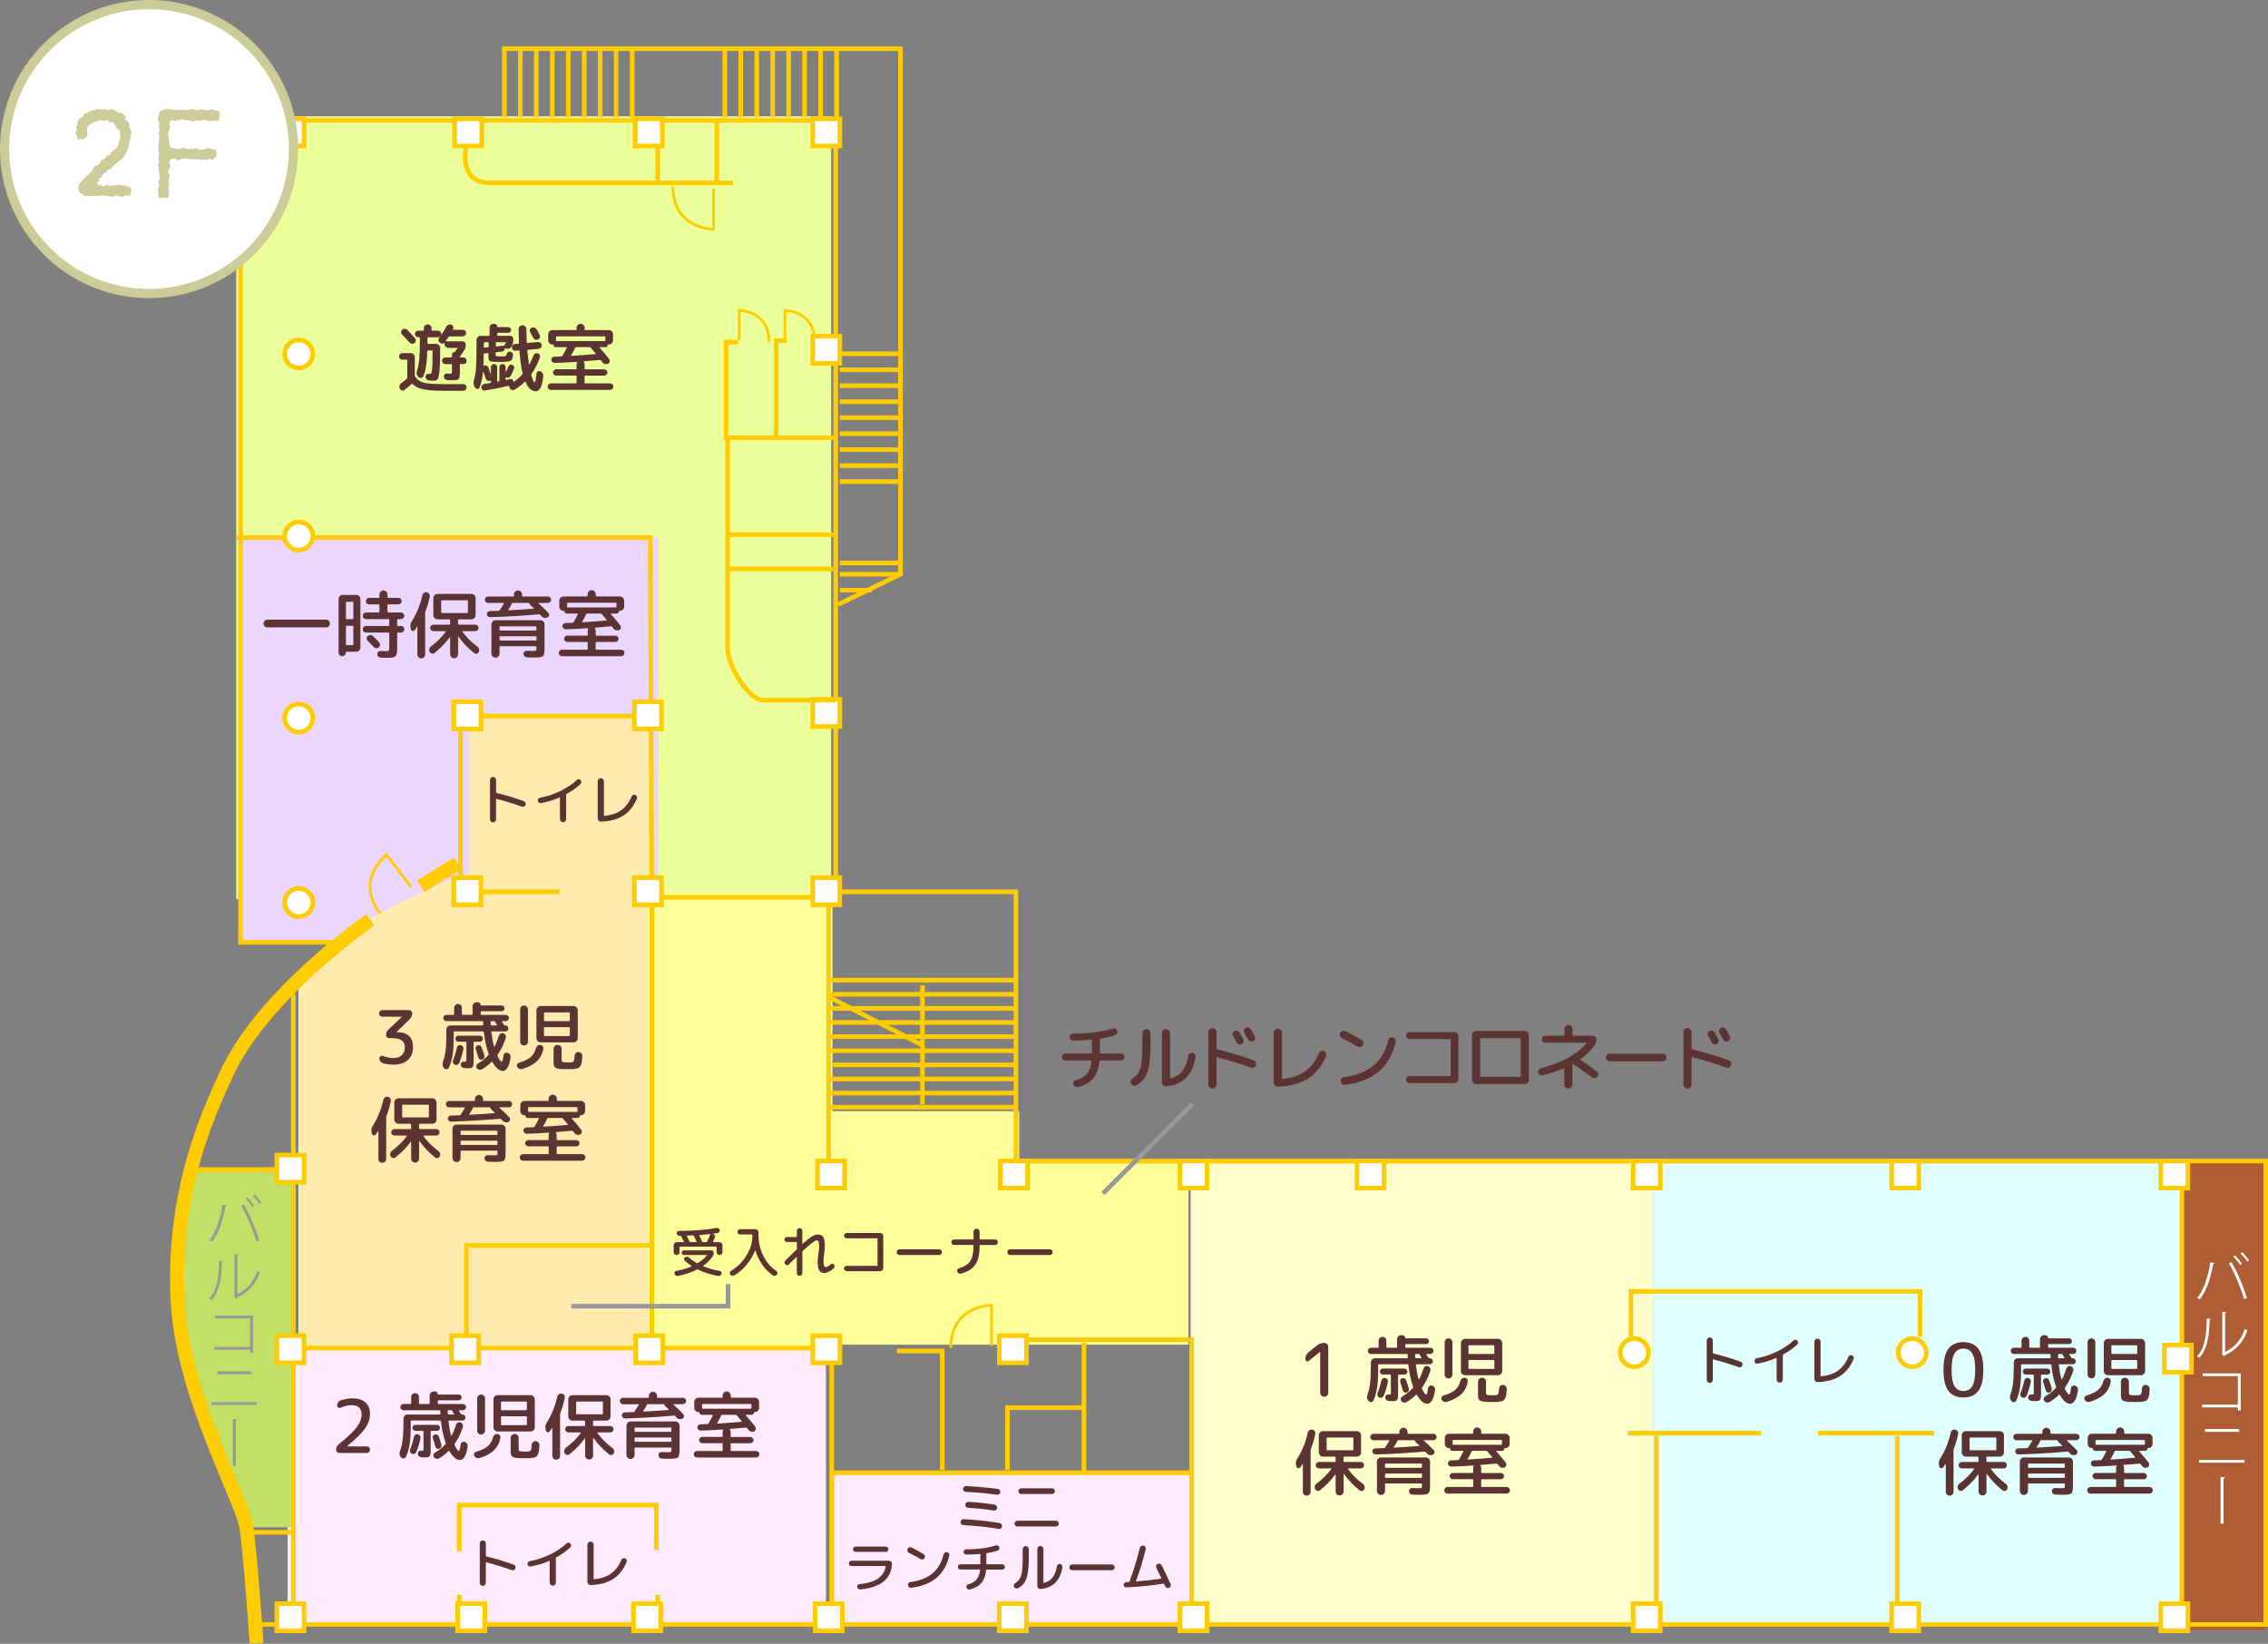<?xml version="1.0" encoding="UTF-8"?><svg id="_レイヤー_1" xmlns="http://www.w3.org/2000/svg" viewBox="0 0 491.87 356.45"><rect x="0" y="0" width="491.87" height="356.45" fill="#808080" stroke="none"/><defs><style>.cls-1{fill:#c2e066;}.cls-2{fill:#ff9;}.cls-3,.cls-4,.cls-5{fill:#fff;}.cls-3,.cls-6,.cls-7,.cls-8{stroke:#fc0;}.cls-9{fill:#ebd6ff;}.cls-10{fill:#ffebff;}.cls-11{stroke:#999;}.cls-11,.cls-6,.cls-7,.cls-8{fill:none;}.cls-12{fill:#ebff99;}.cls-13{fill:#ad5c33;}.cls-14{fill:#ffc;}.cls-6{stroke-width:3px;}.cls-15{fill:#ffebad;}.cls-5{stroke:#cc9;stroke-width:2px;}.cls-16{fill:#cc9;}.cls-8{stroke-width:.6px;}.cls-17{fill:#e0ffff;}.cls-18{fill:#999;}.cls-19{fill:#5c3333;}</style></defs><rect class="cls-12" x="51.24" y="25.23" width="129.03" height="169.74"/><rect class="cls-9" x="51.81" y="116.41" width="90.99" height="87.74"/><rect class="cls-13" x="473.19" y="251.78" width="18.08" height="101.7"/><rect class="cls-17" x="358.5" y="252.25" width="114.69" height="100.02"/><rect class="cls-14" x="258.22" y="252.25" width="100.28" height="100.02"/><rect class="cls-10" x="62.38" y="292.34" width="116.74" height="59.72"/><rect class="cls-10" x="180.38" y="319.38" width="77.84" height="32.88"/><path class="cls-15" d="M140.99,292.27v-137h-39.08v33.9s-28.25,10.35-37.19,22.13v81.05l76.27-.08Z"/><rect class="cls-2" x="140.52" y="193.4" width="40.02" height="98.87"/><polygon class="cls-2" points="257.75 291.6 257.75 252.25 221.02 252.25 221.02 240.95 179.59 240.95 179.59 291.6 257.75 291.6"/><path class="cls-1" d="M63.92,253.65h-22.16s-4.16,16.62-3.46,27.01c.69,10.39,4.85,24.93,7.62,30.47,2.77,5.54,6.93,20.08,6.93,20.08h10.39l.69-77.57Z"/><path class="cls-8" d="M154.76,40.91v8.8s-8.83.03-8.83-9.3"/><path class="cls-8" d="M215.03,291.84v-8.8s-8.83-.03-8.83,9.3"/><path class="cls-8" d="M160.32,73.76v-6.44s6.46-.02,6.46,6.8"/><path class="cls-8" d="M170.22,73.76v-6.44s6.46-.02,6.46,6.8"/><path class="cls-8" d="M89.18,192.35l-5.36-6.98s-7.02,5.36-1.34,12.75"/><path class="cls-3" d="M67.85,76.76c0,1.69-1.37,3.06-3.06,3.06s-3.05-1.37-3.05-3.06,1.37-3.05,3.05-3.05,3.06,1.37,3.06,3.05Z"/><path class="cls-3" d="M67.85,155.71c0,1.69-1.37,3.05-3.06,3.05s-3.05-1.37-3.05-3.05,1.37-3.06,3.05-3.06,3.06,1.37,3.06,3.06Z"/><path class="cls-3" d="M67.85,195.71c0,1.69-1.37,3.06-3.06,3.06s-3.05-1.37-3.05-3.06,1.37-3.05,3.05-3.05,3.06,1.37,3.06,3.05Z"/><path class="cls-3" d="M357.5,293.33c0,1.69-1.37,3.06-3.05,3.06s-3.06-1.37-3.06-3.06,1.37-3.05,3.06-3.05,3.05,1.37,3.05,3.05Z"/><path class="cls-3" d="M417.78,293.33c0,1.69-1.37,3.06-3.06,3.06s-3.05-1.37-3.05-3.06,1.37-3.05,3.05-3.05,3.06,1.37,3.06,3.05Z"/><path class="cls-6" d="M80.3,199.47s-23.61,16.28-31.39,33.87c-2.68,6.04-12.09,24.62-10.3,50.15,1.35,19.25,13.88,42.09,14.78,47.46.89,5.37,2.24,25.4,2.24,25.4"/><polyline class="cls-7" points="51.31 116.57 141.05 116.57 141.35 194.59 181.24 194.59 181.24 26.1 52.16 26.1 52.16 204.36 72.16 204.36"/><polyline class="cls-7" points="121.38 193.39 99.87 193.39 99.87 155.29 140.43 155.29"/><line class="cls-6" x1="99.25" y1="187.25" x2="91.26" y2="192.17"/><line class="cls-7" x1="40.87" y1="253.62" x2="63.61" y2="253.62"/><line class="cls-7" x1="63.61" y1="215.52" x2="63.61" y2="351.34"/><polyline class="cls-7" points="55 352.27 491.37 352.27 491.37 251.78 220.33 251.78 220.33 193.39 179.7 193.39 179.7 253.62"/><line class="cls-7" x1="141.35" y1="194.59" x2="141.35" y2="292.34"/><polyline class="cls-7" points="62.38 292.34 180.38 292.34 180.38 351.34"/><line class="cls-7" x1="258.44" y1="319.38" x2="180.38" y2="319.38"/><polyline class="cls-7" points="258.44 349.5 258.44 290.5 219.1 290.5"/><polyline class="cls-7" points="353.7 289.88 353.7 280.05 416.39 280.05 416.39 289.88"/><line class="cls-7" x1="353.08" y1="310.78" x2="381.97" y2="310.78"/><line class="cls-7" x1="394.26" y1="310.78" x2="419.46" y2="310.78"/><line class="cls-7" x1="411.47" y1="349.5" x2="411.47" y2="311.39"/><line class="cls-7" x1="359.23" y1="349.5" x2="359.23" y2="311.39"/><line class="cls-7" x1="235.08" y1="319.38" x2="235.08" y2="291.11"/><polyline class="cls-7" points="194.52 292.96 204.35 292.96 204.35 318.77"/><polyline class="cls-7" points="218.49 318.77 218.49 305.25 235.08 305.25"/><line class="cls-7" x1="180.24" y1="240.1" x2="220.33" y2="240.1"/><line class="cls-7" x1="180.24" y1="237.04" x2="220.33" y2="237.04"/><line class="cls-7" x1="180.24" y1="233.98" x2="220.33" y2="233.98"/><line class="cls-7" x1="180.49" y1="230.92" x2="220.33" y2="230.92"/><line class="cls-7" x1="180.24" y1="227.86" x2="220.33" y2="227.86"/><line class="cls-7" x1="180.24" y1="224.79" x2="220.33" y2="224.79"/><line class="cls-7" x1="180.24" y1="221.73" x2="220.33" y2="221.73"/><line class="cls-7" x1="180.24" y1="218.67" x2="220.33" y2="218.67"/><line class="cls-7" x1="180.24" y1="215.61" x2="220.33" y2="215.61"/><line class="cls-7" x1="180.24" y1="212.55" x2="220.33" y2="212.55"/><line class="cls-7" x1="200.05" y1="213.68" x2="200.05" y2="239.49"/><line class="cls-7" x1="200.02" y1="226.64" x2="179.98" y2="216.3"/><rect class="cls-3" x="60.06" y="25.77" width="5.89" height="5.89"/><rect class="cls-3" x="98.6" y="25.77" width="5.89" height="5.89"/><rect class="cls-3" x="137.75" y="25.77" width="5.89" height="5.89"/><rect class="cls-3" x="176.24" y="25.77" width="5.89" height="5.89"/><rect class="cls-3" x="176.24" y="72.9" width="5.89" height="5.89"/><rect class="cls-3" x="176.24" y="151.66" width="5.89" height="5.89"/><rect class="cls-3" x="176.24" y="190.32" width="5.89" height="5.89"/><rect class="cls-3" x="137.58" y="190.32" width="5.89" height="5.89"/><rect class="cls-3" x="98.41" y="190.32" width="5.89" height="5.89"/><rect class="cls-3" x="60.05" y="250.48" width="5.89" height="5.89"/><rect class="cls-3" x="60.05" y="289.65" width="5.89" height="5.89"/><rect class="cls-3" x="60.05" y="347.76" width="5.89" height="5.89"/><rect class="cls-3" x="137.58" y="152.18" width="5.89" height="5.89"/><rect class="cls-3" x="98.41" y="152.18" width="5.89" height="5.89"/><polyline class="cls-7" points="160.1 74.19 157.47 74.19 157.47 94.92 181.15 94.92"/><polyline class="cls-7" points="170.63 73.87 168.33 73.87 168.33 94.59"/><path class="cls-7" d="M181.15,151.83h-15.79c-2.63,0-7.57-6.91-7.57-11.51v-45.4"/><line class="cls-7" x1="180.75" y1="123.38" x2="157.45" y2="123.38"/><line class="cls-7" x1="180.75" y1="115.95" x2="157.45" y2="115.95"/><line class="cls-7" x1="53.78" y1="332.27" x2="63.5" y2="332.27"/><polyline class="cls-7" points="99.6 336.37 99.6 326.38 142.35 326.38 142.35 336.11"/><line class="cls-7" x1="99.6" y1="345.84" x2="99.6" y2="349.94"/><line class="cls-7" x1="142.61" y1="345.84" x2="142.61" y2="349.94"/><rect class="cls-3" x="99.26" y="347.76" width="5.89" height="5.89"/><rect class="cls-3" x="137.4" y="347.76" width="5.89" height="5.89"/><rect class="cls-3" x="176.78" y="347.76" width="5.89" height="5.89"/><rect class="cls-3" x="216.72" y="347.76" width="5.89" height="5.89"/><rect class="cls-3" x="255.89" y="347.76" width="5.89" height="5.89"/><rect class="cls-3" x="354.19" y="347.76" width="5.89" height="5.89"/><rect class="cls-3" x="410.25" y="347.76" width="5.89" height="5.89"/><polyline class="cls-7" points="141.33 270.06 101.14 270.06 101.14 292.33"/><rect class="cls-3" x="97.93" y="289.65" width="5.89" height="5.89"/><rect class="cls-3" x="137.87" y="289.65" width="5.89" height="5.89"/><rect class="cls-3" x="176.27" y="289.65" width="5.89" height="5.89"/><rect class="cls-3" x="216.72" y="289.65" width="5.89" height="5.89"/><line class="cls-7" x1="473.19" y1="352.27" x2="473.19" y2="251.78"/><rect class="cls-3" x="468.62" y="347.76" width="5.89" height="5.89"/><rect class="cls-3" x="255.89" y="251.76" width="5.89" height="5.89"/><rect class="cls-3" x="216.97" y="251.76" width="5.89" height="5.89"/><rect class="cls-3" x="177.29" y="251.76" width="5.89" height="5.89"/><rect class="cls-3" x="354.19" y="251.76" width="5.89" height="5.89"/><rect class="cls-3" x="294.29" y="251.76" width="5.89" height="5.89"/><rect class="cls-3" x="410.25" y="251.76" width="5.89" height="5.89"/><rect class="cls-3" x="468.62" y="251.76" width="5.89" height="5.89"/><rect class="cls-3" x="469.39" y="291.69" width="5.89" height="5.89"/><polyline class="cls-7" points="109.39 25.46 109.39 10.56 195.29 10.56 195.29 124.52 181.78 131.1"/><line class="cls-7" x1="112.85" y1="25.46" x2="112.85" y2="10.56"/><line class="cls-7" x1="116.31" y1="25.46" x2="116.31" y2="10.56"/><line class="cls-7" x1="119.78" y1="25.46" x2="119.78" y2="10.56"/><line class="cls-7" x1="123.24" y1="25.46" x2="123.24" y2="10.56"/><line class="cls-7" x1="126.7" y1="25.46" x2="126.7" y2="10.56"/><line class="cls-7" x1="130.17" y1="25.46" x2="130.17" y2="10.56"/><line class="cls-7" x1="133.63" y1="25.46" x2="133.63" y2="10.56"/><line class="cls-7" x1="137.1" y1="25.46" x2="137.1" y2="10.56"/><line class="cls-7" x1="157.19" y1="25.46" x2="157.19" y2="10.56"/><line class="cls-7" x1="160.65" y1="25.46" x2="160.65" y2="10.56"/><line class="cls-7" x1="164.11" y1="25.46" x2="164.11" y2="10.56"/><line class="cls-7" x1="167.58" y1="25.46" x2="167.58" y2="10.56"/><line class="cls-7" x1="171.04" y1="25.46" x2="171.04" y2="10.56"/><line class="cls-7" x1="174.5" y1="25.46" x2="174.5" y2="10.56"/><line class="cls-7" x1="177.97" y1="25.46" x2="177.97" y2="10.56"/><line class="cls-7" x1="181.43" y1="25.46" x2="181.43" y2="10.56"/><line class="cls-7" x1="195.29" y1="76.72" x2="182.12" y2="76.72"/><line class="cls-7" x1="195.29" y1="80.19" x2="182.12" y2="80.19"/><line class="cls-7" x1="195.29" y1="83.64" x2="182.12" y2="83.64"/><line class="cls-7" x1="195.29" y1="87.11" x2="182.12" y2="87.11"/><line class="cls-7" x1="195.29" y1="90.57" x2="182.12" y2="90.57"/><line class="cls-7" x1="195.29" y1="94.04" x2="182.12" y2="94.04"/><line class="cls-7" x1="195.29" y1="97.5" x2="182.12" y2="97.5"/><line class="cls-7" x1="195.29" y1="100.97" x2="182.12" y2="100.97"/><line class="cls-7" x1="195.29" y1="104.43" x2="182.12" y2="104.43"/><line class="cls-7" x1="195.29" y1="122.09" x2="182.12" y2="122.09"/><line class="cls-7" x1="195.29" y1="124.52" x2="182.12" y2="124.52"/><line class="cls-7" x1="189.05" y1="127.98" x2="182.12" y2="127.98"/><path class="cls-7" d="M101.08,32.04s-1.73,7.62,5.2,7.62h52.65"/><line class="cls-7" x1="155.45" y1="26.5" x2="155.45" y2="39.32"/><line class="cls-7" x1="142.64" y1="39.66" x2="142.64" y2="31.66"/><path class="cls-3" d="M67.85,116.23c0,1.69-1.37,3.06-3.06,3.06s-3.05-1.37-3.05-3.06,1.37-3.05,3.05-3.05,3.06,1.37,3.06,3.05Z"/><path class="cls-4" d="M480.28,273.92c-.02.1-.13.16-.3.17-.48,2.91-1.49,5.96-2.9,7.71-.16-.12-.38-.23-.58-.31,1.34-1.61,2.45-4.74,2.85-7.76l.92.19ZM486.69,281.74c-.59-2.17-2.03-5.6-3.29-7.77l.55-.28c1.27,2.12,2.71,5.55,3.33,7.81l-.6.24ZM484.7,272.22c.56.52,1.16,1.25,1.51,1.81l-.36.28c-.37-.55-.98-1.32-1.52-1.79l.37-.3ZM486.25,271.53c.56.5,1.18,1.25,1.52,1.8l-.37.28c-.36-.55-.98-1.31-1.51-1.77l.36-.3Z"/><path class="cls-4" d="M479.47,286.02c-.01.11-.12.17-.26.19-.1,3.14-.34,6.14-2.24,8.25-.13-.11-.32-.24-.5-.32,1.85-1.98,2.06-4.94,2.12-8.21l.89.1ZM482.58,293.16c2.13-1.01,3.55-2.79,4.29-4.99.13.12.37.26.54.35-.85,2.41-2.37,4.2-4.93,5.4-.02.08-.11.17-.18.23l-.46-.61.11-.16v-8.91l.86.06c-.01.1-.08.19-.24.2v8.43Z"/><path class="cls-4" d="M485.97,297.82v8.06h-.64v-.67h-7.76v-.6h7.76v-6.19h-7.63v-.6h8.26Z"/><path class="cls-4" d="M486.79,316.59v.6h-9.86v-.6h9.86ZM485.62,309.9v.61h-7.42v-.61h7.42Z"/><path class="cls-4" d="M481.58,320.27l.96.1c-.01.12-.13.19-.31.23v9.81h-.65v-10.13Z"/><path class="cls-18" d="M49.19,261.4c-.02.1-.13.16-.3.17-.48,2.91-1.49,5.96-2.9,7.71-.16-.12-.38-.23-.58-.31,1.34-1.61,2.45-4.74,2.85-7.76l.92.19ZM55.61,269.22c-.59-2.17-2.03-5.6-3.29-7.77l.55-.28c1.27,2.12,2.71,5.55,3.33,7.81l-.6.24ZM53.62,259.69c.56.52,1.16,1.25,1.51,1.81l-.36.28c-.37-.55-.98-1.32-1.52-1.79l.37-.3ZM55.16,259.01c.56.5,1.18,1.25,1.52,1.8l-.37.28c-.36-.55-.98-1.31-1.51-1.77l.36-.3Z"/><path class="cls-18" d="M48.39,273.49c-.01.11-.12.17-.26.19-.1,3.14-.34,6.14-2.24,8.25-.13-.11-.32-.24-.5-.32,1.85-1.98,2.06-4.94,2.12-8.21l.89.1ZM51.49,280.64c2.13-1.01,3.55-2.79,4.29-4.99.13.12.37.26.54.35-.85,2.41-2.37,4.2-4.93,5.4-.02.08-.11.17-.18.23l-.46-.61.11-.16v-8.91l.86.06c-.01.1-.08.19-.24.2v8.43Z"/><path class="cls-18" d="M54.89,285.3v8.06h-.64v-.67h-7.76v-.6h7.76v-6.19h-7.63v-.6h8.26Z"/><path class="cls-18" d="M55.7,304.07v.6h-9.86v-.6h9.86ZM54.54,297.37v.61h-7.42v-.61h7.42Z"/><path class="cls-18" d="M50.5,307.74l.96.1c-.01.12-.13.19-.31.23v9.81h-.65v-10.13Z"/><path class="cls-19" d="M147.17,271.98c-.12.12-.27.18-.45.18s-.32-.06-.44-.18-.18-.27-.18-.44v-1.51c0-.18.07-.34.2-.47.14-.13.3-.2.48-.2h1.48s.04,0,.06-.03c.02-.02.02-.04.01-.05-.28-.6-.48-1-.59-1.2-.02-.05-.07-.07-.14-.07h-.24c-.16,0-.3-.05-.41-.16-.12-.1-.18-.23-.2-.38-.02-.14.03-.27.13-.38.1-.11.22-.16.37-.16,3.25-.02,5.96-.24,8.14-.64.15-.03.29,0,.43.08.13.08.22.2.26.35.04.14.02.28-.05.4s-.19.2-.34.23c-.34.06-.7.12-1.08.18,0,0-.01,0-.01.02,0,.01,0,.02.01.02h.02c.18.04.31.14.39.3s.09.32.02.49c-.1.25-.24.54-.4.89-.03.07-.02.11.05.11h1.31c.18,0,.34.07.48.2.14.13.2.29.2.47v1.51c0,.18-.06.32-.18.44s-.27.18-.44.18-.33-.06-.45-.18-.19-.27-.19-.44v-1.09c0-.07-.04-.11-.11-.11h-7.82c-.07,0-.11.04-.11.11v1.09c0,.18-.06.32-.19.44ZM149.99,274.62s.02-.02.02-.04c0-.02,0-.03-.02-.05-.57-.37-1.07-.75-1.5-1.15-.11-.1-.16-.23-.15-.38.01-.15.08-.27.21-.36.13-.1.28-.14.44-.13s.32.07.44.19c.46.42,1.03.82,1.72,1.22.06.03.12.03.16,0,.79-.49,1.46-1.05,1.99-1.68.04-.06.03-.08-.04-.08h-4.92c-.14,0-.26-.05-.36-.15-.1-.1-.16-.22-.16-.35s.05-.26.16-.36c.1-.1.22-.16.36-.16h5.93c.14,0,.26.05.36.16.1.1.16.22.16.36,0,.35-.1.66-.3.91-.57.74-1.23,1.38-1.99,1.92-.02,0-.02.03-.02.05s.01.05.04.05c1.1.46,2.3.8,3.58,1.02.14.02.26.1.34.23.08.13.1.26.05.4-.06.16-.16.28-.31.37s-.3.12-.46.08c-1.55-.26-3-.73-4.36-1.39-.06-.02-.12-.02-.18,0-1.2.62-2.58,1.08-4.15,1.38-.16.03-.31,0-.45-.08s-.24-.21-.29-.37c-.05-.14-.03-.27.04-.4s.19-.2.33-.23c1.18-.2,2.3-.53,3.35-1ZM149.03,267.96s-.04.01-.05.03c-.01.02-.01.04,0,.05.18.34.37.74.58,1.22.03.06.08.08.14.08h1.3c.07,0,.09-.03.06-.1-.26-.58-.45-1-.59-1.26-.02-.06-.08-.08-.16-.08-.29.02-.71.03-1.27.05ZM151.72,267.83c-.07,0-.09.03-.06.1.21.4.41.84.61,1.32.03.07.08.11.14.11h.78c.06,0,.11-.03.14-.08.27-.55.51-1.08.71-1.57.02-.06,0-.1-.06-.1-.85.1-1.6.18-2.27.23Z"/><path class="cls-19" d="M159.21,276.59c-.15.08-.31.1-.47.06s-.29-.13-.39-.26c-.09-.14-.11-.28-.07-.43.04-.15.13-.27.26-.36,1.38-.84,2.5-1.95,3.35-3.34.85-1.38,1.28-2.76,1.28-4.14v-.31c0-.07-.04-.11-.11-.11h-2.57c-.15,0-.29-.06-.4-.17-.12-.11-.17-.25-.17-.41,0-.15.06-.28.17-.4s.25-.17.41-.17h3.31c.18,0,.34.07.48.2.14.14.2.3.2.48v.4c0,1.7.34,3.25,1.03,4.66.69,1.41,1.63,2.5,2.82,3.29.14.09.22.21.26.37s0,.3-.08.44c-.1.14-.23.22-.39.26s-.32.02-.46-.07c-.85-.54-1.61-1.28-2.28-2.23s-1.19-2.01-1.56-3.18c0-.02-.02-.02-.03-.02s-.02,0-.03.02c-.46,1.14-1.08,2.18-1.88,3.13-.8.95-1.69,1.72-2.68,2.29Z"/><path class="cls-19" d="M172.97,266.49c.12-.12.26-.17.43-.17s.31.06.43.17c.12.12.17.26.17.43v2.75s0,.03.03.04c.02,0,.04,0,.05-.01.84-.75,1.51-1.27,2-1.56.5-.29.94-.43,1.33-.43.53,0,.9.18,1.13.54s.34,1,.34,1.92c0,.49-.05,1.04-.14,1.66-.1.63-.14,1.18-.14,1.64,0,.37.03.65.08.86.05.2.11.33.17.38.06.05.15.08.25.08.25,0,.6-.21,1.07-.62.1-.1.23-.14.37-.13s.26.07.34.18c.09.13.13.27.12.43,0,.16-.07.29-.18.39-.34.31-.7.56-1.07.74-.37.18-.7.28-.98.28-.5,0-.87-.19-1.1-.56s-.34-1.01-.34-1.9c0-.42.05-.97.16-1.66.1-.66.16-1.21.16-1.64,0-.36-.03-.64-.08-.85-.05-.2-.11-.33-.18-.39-.07-.06-.15-.08-.26-.08-.38,0-1.39.77-3.04,2.3-.06.06-.08.12-.08.18v4.6c0,.17-.06.31-.17.43-.12.12-.26.17-.43.17s-.31-.06-.43-.17c-.12-.12-.17-.26-.17-.43v-3.46s-.01-.03-.03-.04c-.02-.01-.03,0-.04,0-.33.32-.88.86-1.64,1.63-.11.11-.25.17-.4.17s-.29-.06-.4-.17c-.11-.11-.17-.25-.17-.4s.05-.29.16-.4c.94-.94,1.76-1.75,2.46-2.42.05-.05.07-.1.07-.17v-1.36c0-.07-.04-.11-.11-.11h-2.05c-.15,0-.28-.05-.38-.16-.1-.1-.16-.23-.16-.38s.05-.28.16-.38c.1-.1.23-.16.38-.16h2.05c.07,0,.11-.04.11-.11v-1.21c0-.17.06-.31.17-.43Z"/><path class="cls-19" d="M190.2,274.54c.07,0,.11-.03.11-.1v-5.8c0-.07-.04-.11-.11-.11h-6.58c-.16,0-.3-.06-.41-.17-.11-.11-.17-.25-.17-.41,0-.15.06-.28.17-.4.11-.11.25-.17.41-.17h7.26c.18,0,.34.07.48.2.14.14.2.3.2.48v6.91c0,.18-.07.34-.2.48-.14.14-.3.2-.48.2h-7.26c-.16,0-.3-.06-.41-.17-.11-.11-.17-.24-.17-.4,0-.16.06-.3.17-.41.11-.11.25-.17.41-.17h6.58Z"/><path class="cls-19" d="M195.08,272.16c-.18,0-.32-.06-.44-.18-.12-.12-.18-.27-.18-.44s.06-.32.18-.44c.12-.12.27-.18.44-.18h8.59c.18,0,.32.06.44.18.12.12.18.27.18.44s-.06.32-.18.44c-.12.12-.27.18-.44.18h-8.59Z"/><path class="cls-19" d="M206.93,269.98c-.17,0-.31-.06-.43-.17-.12-.12-.17-.26-.17-.43s.06-.31.17-.43c.12-.12.26-.17.43-.17h4.09c.07,0,.11-.04.11-.11v-1.57c0-.18.06-.33.19-.46.13-.13.28-.2.47-.2s.34.07.47.2c.13.13.19.29.19.46v1.57c0,.07.04.11.11.11h3.25c.17,0,.31.06.43.17.12.12.17.26.17.43s-.06.31-.17.43c-.12.12-.26.17-.43.17h-3.25c-.07,0-.11.04-.11.11v.19c0,1.74-.31,3.06-.94,3.97-.62.91-1.66,1.56-3.1,1.94-.17.05-.33.03-.49-.06-.16-.09-.27-.22-.33-.38-.06-.15-.05-.3.03-.44.08-.14.19-.24.34-.28,1.18-.32,2-.83,2.46-1.54s.7-1.78.7-3.22v-.19c0-.07-.04-.11-.11-.11h-4.09Z"/><path class="cls-19" d="M219.08,272.16c-.18,0-.32-.06-.44-.18-.12-.12-.18-.27-.18-.44s.06-.32.18-.44c.12-.12.27-.18.44-.18h8.59c.18,0,.32.06.44.18.12.12.18.27.18.44s-.06.32-.18.44c-.12.12-.27.18-.44.18h-8.59Z"/><polyline class="cls-11" points="123.88 283.25 157.9 283.25 157.9 278.46"/><line class="cls-11" x1="239.22" y1="258.8" x2="258.63" y2="239.39"/><path class="cls-19" d="M87.25,78c-.2,0-.37-.07-.5-.2-.13-.13-.2-.3-.2-.5s.07-.37.2-.51c.13-.14.3-.21.5-.21h1.82c.25,0,.46.09.63.26.18.18.26.39.26.63v3.94c0,.09.03.17.08.26.39.65.99,1.09,1.79,1.3.8.22,2.26.33,4.37.33h4.32c.19,0,.36.07.5.22s.2.31.19.5c-.01.2-.09.37-.24.51s-.33.21-.53.21h-4.3c-1.92,0-3.38-.11-4.39-.33-1.01-.22-1.77-.59-2.28-1.13-.07-.07-.14-.08-.19-.03-.45.43-.96.86-1.54,1.3-.17.13-.36.17-.56.11s-.36-.18-.46-.37c-.11-.2-.13-.41-.08-.63.05-.22.17-.4.35-.54.43-.3.84-.62,1.23-.98.07-.07.11-.15.11-.24v-3.76c0-.1-.05-.14-.14-.14h-.94ZM87.22,71.49c.16-.14.35-.2.57-.19.22.01.4.09.55.24.49.51,1.04,1.1,1.65,1.78.14.15.2.33.18.54s-.1.38-.25.52c-.16.14-.34.2-.55.18s-.38-.11-.52-.26c-.57-.62-1.12-1.21-1.66-1.76-.14-.15-.21-.33-.2-.53s.08-.37.23-.51ZM97.58,81.04c.21,0,.34-.03.38-.1.04-.07.06-.3.06-.7v-1.14c0-.1-.05-.14-.14-.14h-1.3c-.2,0-.37-.07-.51-.2-.14-.13-.21-.3-.21-.5s.07-.38.21-.52.31-.22.51-.22h1.3c.1,0,.14-.04.14-.13v-.54c0-.14.05-.25.14-.34.09-.09.21-.14.34-.14.05,0,.1-.02.13-.05.14-.16.33-.41.56-.75.05-.09.04-.13-.05-.13h-1.86c-.25,0-.46-.09-.63-.26s-.26-.39-.26-.63v-.19s0-.02-.02-.02c-.01,0-.02,0-.03,0-.1.11-.22.17-.36.19-.14.02-.27-.01-.39-.1l-.22-.16c-.17-.12-.27-.28-.29-.48-.02-.2.03-.38.16-.54.03-.03.07-.08.13-.15.05-.07.09-.12.11-.15-.15.13-.31.19-.48.19h-2.16c-.1,0-.14.04-.14.13v1.18c0,.09.04.13.13.13h1.73c.25,0,.46.09.64.26.18.18.27.39.27.63,0,2.24-.05,3.86-.15,4.86-.1,1-.24,1.63-.41,1.87-.17.25-.46.37-.88.37-.19,0-.54-.03-1.04-.08-.2-.02-.37-.11-.5-.26-.13-.15-.21-.34-.22-.55-.01-.18.05-.33.19-.46.14-.12.3-.17.48-.15.08.01.19.02.32.02.11,0,.19-.05.25-.14s.11-.31.17-.65c.05-.34.09-.83.11-1.5.02-.66.03-1.55.03-2.66,0-.1-.04-.14-.13-.14h-.88c-.1,0-.14.05-.14.14-.04,1.35-.13,2.43-.26,3.24-.13.81-.33,1.54-.59,2.2-.09.2-.24.33-.46.37-.22.04-.41-.01-.58-.16-.42-.38-.53-.86-.34-1.44.23-.67.4-1.52.49-2.54s.14-2.53.14-4.54c0-.1-.05-.14-.14-.14h-.24c-.19,0-.36-.07-.5-.21-.14-.14-.21-.3-.21-.5s.07-.36.21-.5c.14-.14.3-.21.5-.21h1.09c.08,0,.13-.05.13-.14v-.37c0-.23.08-.43.25-.6s.37-.25.6-.25.43.08.59.25c.16.17.24.37.24.6v.37c0,.1.05.14.14.14h1.28c.19,0,.36.07.5.21s.21.3.21.5c0,.1-.03.2-.08.3.47-.66.83-1.26,1.09-1.79.1-.2.25-.35.45-.46.2-.1.41-.13.62-.09.2.05.35.17.45.34.1.18.1.35.02.54-.01.02-.02.04-.03.06-.01.02-.02.04-.03.06-.04.09-.02.13.08.13h2.08c.2,0,.37.07.51.2.14.13.21.3.21.5s-.07.38-.21.52c-.14.14-.31.22-.51.22h-2.88c-.1,0-.17.04-.21.11-.17.27-.37.55-.61.86-.04.06-.02.1.06.1h3.57c.19,0,.36.07.5.21s.21.3.21.5c0,.47-.12.9-.37,1.3-.27.42-.55.82-.85,1.2-.04.04-.06.1-.06.18,0,.06.03.1.1.1h.67c.2,0,.37.07.5.22.13.14.2.32.2.52s-.07.37-.2.5c-.13.13-.3.2-.5.2h-.62c-.1,0-.14.05-.14.14v1.34c0,.95-.08,1.53-.23,1.73s-.6.3-1.34.3c-.45,0-.83-.01-1.15-.03-.21-.01-.39-.09-.54-.23s-.22-.32-.23-.54c-.01-.19.05-.35.19-.48s.3-.19.5-.18c.18.01.41.02.69.02Z"/><path class="cls-19" d="M117.18,80.51c.21.09.38.22.5.41s.17.39.15.62c-.22,2.21-.76,3.31-1.62,3.31-.91,0-1.65-.68-2.24-2.03-.03-.07-.08-.08-.14-.02-.66.62-1.4,1.18-2.21,1.68-.18.11-.38.14-.58.09s-.37-.16-.49-.34c-.09-.13-.12-.28-.1-.46.01-.03,0-.06-.02-.09-.02-.03-.05-.03-.08-.02-1.86.43-3.59.77-5.22,1.02-.18.03-.35-.01-.5-.14-.15-.12-.23-.28-.26-.47-.01-.19.05-.37.17-.52.12-.15.28-.25.47-.28.54-.07.99-.14,1.33-.21.1-.02.14-.07.14-.16v-.27c0-.09-.04-.11-.13-.08-.21.09-.42.08-.63-.02s-.34-.26-.41-.49c-.15-.51-.31-.99-.48-1.42-.01-.01-.02-.02-.04-.02s-.02,0-.02.02c-.14,1.34-.39,2.49-.77,3.42-.07.19-.21.29-.42.3-.2.01-.36-.06-.48-.22l-.1-.13c-.34-.46-.42-.99-.22-1.58.21-.66.36-1.47.44-2.42.08-.95.12-2.34.12-4.17v-2.1c0-.25.09-.46.27-.63.18-.18.39-.26.64-.26h1.79c.1,0,.14-.05.14-.14v-1.62c0-.23.08-.43.24-.6.16-.17.36-.25.59-.25h.22c.17,0,.32.06.44.18.12.12.18.27.18.44,0,.06.03.1.1.1h2.29c.17,0,.31.06.43.18.12.12.18.27.18.44s-.06.31-.18.43-.26.18-.43.18h-2.26c-.09,0-.13.05-.13.14v.37c0,.1.04.14.13.14h2.66c.19,0,.35.07.49.2.13.13.2.3.2.49,0,.55-.08,1.01-.24,1.38-.01.02-.02.05-.04.09-.02.04-.03.07-.04.09-.11.23-.28.4-.53.49-.25.09-.5.09-.75,0l-.16-.06s-.04,0-.06,0c-.02.02-.03.03-.03.06.01.18-.04.34-.16.47s-.26.21-.43.22l-1.25.13c-.1.02-.14.07-.14.14v.34c0,.21.04.34.14.38s.38.06.87.06c.52,0,.87-.02,1.03-.06.17-.04.27-.17.31-.37.04-.19.13-.35.27-.47.14-.12.3-.17.48-.15.2.02.37.11.5.26.13.15.18.33.16.54-.06.67-.25,1.08-.57,1.22-.31.14-1.09.22-2.31.22-.51,0-.9,0-1.15-.02-.26-.02-.49-.04-.7-.07-.21-.03-.34-.1-.41-.2-.06-.1-.11-.21-.14-.32-.03-.11-.04-.29-.04-.54v-.64c0-.09-.05-.13-.14-.13l-.77.08c-.09.02-.13.07-.13.14v.19c0,.83-.02,1.59-.05,2.29,0,.06.03.08.1.05.18-.09.37-.09.56-.02.19.07.33.2.4.38.14.34.31.83.51,1.47,0,.01,0,.02.02.02s.02,0,.02-.02v-1.55c0-.18.07-.34.21-.47s.3-.2.48-.2.34.07.47.2c.13.13.2.29.2.47v3.04s.02.06.05.09c.03.03.06.03.1.02.03-.01.07-.02.11-.03.04-.01.08-.02.11-.02.07-.01.11-.06.11-.16v-2.94c0-.18.07-.34.21-.47s.3-.2.48-.2.34.07.47.2c.13.13.2.29.2.47v1.07s0,.03.02.03.03,0,.04-.02c.25-.49.42-.88.53-1.17.06-.17.18-.3.34-.38.17-.08.33-.1.49-.03.17.06.3.18.38.34s.09.33.02.5c-.23.62-.48,1.15-.74,1.6-.1.17-.24.28-.44.34-.2.05-.38.03-.55-.06-.06-.02-.1,0-.1.05v.4s.02.06.05.09c.03.03.06.03.1.02.2-.04.5-.11.88-.19.17-.04.32,0,.46.1.13.11.2.25.2.42v.02s.01.06.03.07c.02.02.04.02.06,0,.7-.49,1.32-1.03,1.86-1.63.04-.06.06-.13.05-.21-.3-1.22-.53-2.82-.69-4.82,0-.1-.05-.14-.14-.14l-.69.06c-.2.02-.38-.03-.54-.17s-.25-.3-.26-.5c-.01-.2.05-.38.18-.54.13-.15.31-.24.52-.26l.69-.06c.1,0,.14-.05.14-.14-.03-.64-.06-1.64-.08-3.01,0-.23.08-.43.24-.6.16-.17.36-.25.59-.25s.43.08.6.25c.17.17.25.37.25.6.02,1.29.05,2.24.08,2.85,0,.09.05.13.14.13l2.34-.19c.2-.01.38.05.53.18.15.13.23.29.26.5.01.2-.05.38-.18.54-.13.15-.3.24-.51.26l-2.32.21c-.09,0-.13.05-.13.14.1,1.11.22,2.12.37,3.02,0,.02.01.03.03.03s.04-.01.05-.03c.36-.66.66-1.31.88-1.94.07-.19.21-.33.39-.42.19-.09.38-.1.57-.02.2.07.34.21.42.39.08.19.08.38,0,.58-.5,1.32-1.1,2.49-1.81,3.49-.05.07-.06.16-.03.26.3,1.03.54,1.55.72,1.55.15,0,.28-.63.4-1.89.01-.19.1-.34.26-.44.17-.1.34-.12.52-.06ZM104.94,74.35v.93c0,.07.04.11.13.11l.78-.08c.09-.02.13-.07.13-.14v-.82c0-.1-.05-.14-.14-.14h-.75c-.1,0-.14.05-.14.14ZM107.54,74.35v.64c0,.09.05.13.14.13l1.57-.16c.11-.02.17-.06.19-.13.06-.11.15-.28.26-.51.03-.07,0-.11-.1-.11h-1.92c-.1,0-.14.05-.14.14ZM117.07,73.2c-.08.19-.21.33-.4.42-.19.09-.39.09-.58.02s-.34-.21-.44-.4c-.05-.1-.28-.5-.67-1.22-.11-.18-.13-.37-.06-.55s.19-.32.37-.41c.2-.08.4-.09.61-.02.2.07.36.19.48.38.22.37.45.78.67,1.23.1.18.11.37.03.56Z"/><path class="cls-19" d="M124.91,83.12c.1,0,.14-.04.14-.13v-1.41c0-.1-.05-.14-.14-.14h-4.29c-.18,0-.34-.07-.48-.2-.14-.13-.21-.29-.21-.47s.07-.34.21-.48.3-.21.48-.21h4.29c.1,0,.14-.04.14-.13v-.94c0-.17.04-.31.11-.43.02-.02.03-.04.02-.07-.01-.03-.03-.04-.05-.04-1.65.11-3.26.19-4.82.24-.19.01-.36-.05-.51-.18s-.23-.29-.24-.48c-.01-.18.05-.34.18-.48s.29-.21.47-.22c.17,0,.43,0,.77-.02.34-.02.6-.03.78-.04.09,0,.15-.04.21-.11.29-.48.6-1.06.94-1.74.01-.03,0-.06,0-.1-.02-.03-.04-.05-.07-.05h-2.3c-.15,0-.27-.05-.38-.15-.1-.1-.15-.22-.15-.36,0-.05-.03-.08-.08-.08h-.13c-.25,0-.46-.09-.64-.27-.18-.18-.27-.39-.27-.64v-1.3c0-.25.09-.46.27-.64s.39-.27.64-.27h5.1c.1,0,.14-.04.14-.13v-.35c0-.23.09-.44.26-.62.18-.18.38-.26.62-.26s.44.09.62.26c.18.18.26.38.26.62v.35c0,.09.05.13.14.13h5.1c.25,0,.46.09.64.27.18.18.27.4.27.64v1.3c0,.25-.09.46-.27.64-.18.18-.4.27-.64.27h-.13c-.05,0-.08.03-.08.08,0,.14-.05.26-.15.36s-.23.15-.38.15h-1.18s-.04.02-.06.05c-.02.03-.01.05,0,.06.78.87,1.46,1.69,2.03,2.43.13.17.17.36.14.57-.04.21-.15.36-.34.46-.2.11-.42.13-.66.08-.23-.05-.42-.17-.56-.35-.04-.04-.1-.12-.18-.22s-.13-.18-.16-.22c-.06-.07-.13-.11-.21-.1-.31.03-1.48.13-3.5.3-.02,0-.04.01-.05.04-.01.03,0,.05.02.07.13.15.19.34.19.56v.94c0,.09.05.13.14.13h4.13c.18,0,.34.07.48.21s.21.3.21.48-.07.34-.21.47c-.14.13-.3.2-.48.2h-4.13c-.1,0-.14.05-.14.14v1.41c0,.09.05.13.14.13h5.39c.19,0,.36.07.5.21.14.14.21.3.21.5s-.07.36-.21.5c-.14.14-.3.21-.5.21h-12.83c-.19,0-.36-.07-.5-.21s-.21-.3-.21-.5.07-.36.21-.5c.14-.14.3-.21.5-.21h5.39ZM120.72,73.97h10.43c.1,0,.14-.05.14-.14v-.75c0-.1-.05-.14-.14-.14h-10.43c-.1,0-.14.05-.14.14v.75c0,.1.05.14.14.14ZM123.86,77.07c-.05.07-.04.11.05.11,1.45-.09,3.19-.22,5.23-.4.02,0,.04-.01.06-.04.02-.03.02-.05,0-.07-.14-.16-.34-.39-.6-.69-.26-.3-.43-.5-.5-.59-.07-.07-.15-.11-.22-.11h-2.96c-.1,0-.16.04-.19.13-.23.51-.52,1.07-.86,1.66Z"/><path class="cls-19" d="M57.98,136.05c-.23,0-.43-.08-.59-.24s-.24-.36-.24-.59.08-.43.24-.6.36-.25.59-.25h12.74c.23,0,.43.08.59.25s.24.37.24.6-.08.43-.24.59-.36.24-.59.24h-12.74Z"/><path class="cls-19" d="M74.8,142.06c-.15.15-.34.23-.57.23s-.41-.08-.57-.23c-.15-.15-.23-.34-.23-.57v-11.57c0-.25.09-.46.26-.64.18-.18.39-.27.63-.27h2.94c.25,0,.46.09.64.27.18.18.27.39.27.64v10.5c0,.25-.09.46-.27.64-.18.18-.39.27-.64.27h-2.13c-.07,0-.11.04-.11.13v.03c0,.22-.08.41-.23.57ZM75.03,130.63v3.49c0,.1.04.14.13.14h1.33c.1,0,.14-.05.14-.14v-3.49c0-.1-.05-.14-.14-.14h-1.33c-.09,0-.13.05-.13.14ZM75.03,135.83v3.94c0,.09.04.13.13.13h1.33c.1,0,.14-.04.14-.13v-3.94c0-.09-.05-.13-.14-.13h-1.33c-.09,0-.13.04-.13.13ZM86.28,134.26c-.1,0-.14.04-.14.13v1.22c0,.09.05.13.14.13h.66c.2,0,.38.07.52.21.14.14.22.31.22.51s-.07.37-.22.51c-.14.14-.32.21-.52.21h-.66c-.1,0-.14.05-.14.14v2.93c0,.41,0,.72-.02.95-.01.23-.05.45-.11.65-.06.2-.14.35-.22.43s-.22.16-.42.23-.4.11-.62.12c-.22.01-.52.02-.89.02-.47,0-.9-.01-1.28-.03-.21-.01-.39-.09-.54-.23s-.22-.32-.23-.54c-.01-.19.06-.35.2-.49s.31-.19.5-.18c.33.02.68.03,1.06.03.42,0,.66-.04.74-.12s.11-.34.11-.79v-2.98c0-.1-.05-.14-.14-.14h-4.9c-.2,0-.37-.07-.51-.21-.14-.14-.21-.31-.21-.51s.07-.37.21-.51c.14-.14.31-.21.51-.21h4.9c.1,0,.14-.04.14-.13v-1.22c0-.09-.05-.13-.14-.13h-4.9c-.2,0-.37-.07-.51-.21s-.21-.31-.21-.51.07-.37.21-.51c.14-.14.31-.21.51-.21h2.78c.08,0,.13-.05.13-.14v-1.49c0-.09-.04-.13-.13-.13h-2.13c-.19,0-.35-.07-.49-.21s-.2-.3-.2-.5.07-.36.2-.5c.13-.14.3-.21.49-.21h2.13c.08,0,.13-.05.13-.14v-.59c0-.23.08-.44.26-.61s.37-.26.61-.26.44.09.61.26.26.37.26.61v.59c0,.1.05.14.14.14h2.24c.19,0,.35.07.49.21.13.14.2.3.2.5s-.07.36-.2.5-.3.21-.49.21h-2.24c-.1,0-.14.04-.14.13v1.49c0,.1.05.14.14.14h2.77c.2,0,.38.07.52.21.14.14.22.31.22.51s-.07.37-.22.51-.32.21-.52.21h-.66ZM82.2,139.27c.15.16.22.35.22.56s-.09.39-.25.54c-.15.14-.33.21-.54.2s-.39-.08-.54-.23c-.49-.53-.93-.98-1.33-1.34-.15-.15-.23-.33-.24-.53s.06-.38.21-.53c.16-.15.35-.23.57-.24s.41.06.57.21c.39.36.84.82,1.34,1.36Z"/><path class="cls-19" d="M91.95,142.53c-.17.16-.37.24-.6.24s-.43-.08-.59-.24c-.16-.16-.24-.36-.24-.59v-6.05s0-.03-.02-.03-.03,0-.04.02c-.02.04-.19.29-.5.75-.12.16-.27.22-.46.19-.19-.03-.31-.14-.36-.32l-.06-.19c-.17-.54-.09-1.08.24-1.6,1.03-1.62,1.79-3.49,2.27-5.6.05-.22.17-.4.35-.53.18-.13.38-.17.61-.13s.4.15.53.34c.13.18.17.38.13.61-.22,1.11-.54,2.19-.96,3.25-.03.07-.05.16-.05.26v9.04c0,.23-.08.43-.25.59ZM103.56,140.23c.18.14.3.32.35.54s.03.44-.08.64c-.1.18-.25.3-.45.34-.2.05-.38,0-.54-.12-1.37-1.08-2.5-2.27-3.41-3.57-.01-.02-.03-.03-.05-.02-.02.01-.03.03-.03.05v3.78c0,.25-.08.45-.25.62s-.37.25-.6.25-.45-.09-.62-.26-.25-.37-.25-.61v-3.66s0-.04-.02-.05-.03,0-.06.02c-.87,1.22-1.98,2.35-3.31,3.41-.17.14-.36.18-.57.14s-.37-.16-.47-.34c-.12-.2-.15-.42-.1-.64.05-.22.16-.41.34-.54,1.33-1,2.42-2.08,3.26-3.23.05-.07.04-.11-.05-.11h-2.64c-.19,0-.36-.07-.5-.21-.14-.14-.21-.3-.21-.5s.07-.35.21-.49c.14-.13.3-.2.5-.2h3.47c.1,0,.14-.05.14-.14v-.88c0-.1-.05-.14-.14-.14h-2.59c-.25,0-.46-.09-.64-.27-.18-.18-.27-.39-.27-.64v-3.7c0-.25.09-.46.27-.64s.39-.27.64-.27h7.34c.25,0,.46.09.64.27.18.18.27.4.27.64v3.7c0,.25-.09.46-.27.64s-.39.27-.64.27h-2.75c-.1,0-.14.05-.14.14v.88c0,.1.05.14.14.14h3.6c.19,0,.36.07.5.2s.21.3.21.49-.07.36-.21.5-.3.21-.5.21h-2.74c-.09,0-.1.04-.05.11.8,1.13,1.88,2.22,3.25,3.26ZM95.82,132.93h5.52c.1,0,.14-.05.14-.14v-2.48c0-.1-.05-.14-.14-.14h-5.52c-.1,0-.14.05-.14.14v2.48c0,.1.05.14.14.14Z"/><path class="cls-19" d="M105.82,130.74c-.18,0-.34-.07-.47-.21s-.2-.3-.2-.48.07-.34.2-.48.29-.21.47-.21h5.5c.1,0,.14-.04.14-.13v-.3c0-.25.09-.45.26-.62.18-.17.38-.26.62-.26s.44.09.62.26c.18.17.26.38.26.62v.3c0,.09.05.13.14.13h5.5c.18,0,.34.07.47.21s.2.3.2.48-.07.34-.2.48-.29.21-.47.21h-2.06s-.04.01-.05.03c-.01.02,0,.04.02.05.79.71,1.5,1.4,2.13,2.06.15.15.21.33.17.54-.04.21-.15.36-.33.46-.21.11-.44.14-.67.1-.23-.04-.43-.15-.59-.33-.03-.04-.09-.1-.16-.18-.07-.08-.13-.14-.18-.18-.05-.05-.13-.08-.22-.08-3.41.31-6.96.52-10.64.62-.18.01-.34-.05-.47-.18-.13-.13-.21-.28-.22-.46-.01-.18.05-.34.17-.46s.27-.2.46-.21c.85-.02,1.49-.04,1.92-.06.09,0,.15-.04.21-.11.38-.56.69-1.06.93-1.47.02-.02.02-.05,0-.08-.02-.03-.04-.05-.07-.05h-3.39ZM115.7,141.14c.32,0,.51-.02.56-.06s.08-.17.08-.38v-.42c0-.1-.04-.14-.13-.14h-7.73c-.1,0-.14.05-.14.14v1.46c0,.25-.09.45-.26.62-.17.17-.38.26-.62.26s-.45-.09-.62-.26-.26-.38-.26-.62v-6.34c0-.25.09-.46.27-.64s.39-.27.64-.27h9.7c.25,0,.46.09.64.27s.27.4.27.64v5.3c0,.86-.12,1.39-.35,1.59-.23.2-.85.3-1.86.3-.1,0-.21,0-.35,0-.14,0-.33-.01-.58-.02-.25-.01-.48-.02-.7-.03-.2-.01-.37-.09-.51-.22-.14-.14-.21-.31-.22-.51-.01-.19.05-.36.19-.5.14-.14.3-.2.5-.19.7.03,1.2.05,1.49.05ZM108.34,135.96v.64c0,.1.05.14.14.14h7.73c.08,0,.13-.05.13-.14v-.64c0-.1-.04-.14-.13-.14h-7.73c-.1,0-.14.05-.14.14ZM116.22,138.9c.08,0,.13-.05.13-.14v-.66c0-.09-.04-.13-.13-.13h-7.73c-.1,0-.14.04-.14.13v.66c0,.1.05.14.14.14h7.73ZM114.68,130.74h-3.55c-.06,0-.11.05-.13.14-.02.1-.05.18-.1.26l-.67,1.1c-.05.07-.04.11.05.11,2.02-.11,3.83-.22,5.46-.35.05,0,.07-.03.05-.08-.01-.01-.02-.02-.03-.03l-.77-.72c-.09-.07-.14-.17-.16-.29-.02-.1-.07-.14-.14-.14Z"/><path class="cls-19" d="M127.32,140.88c.1,0,.14-.04.14-.13v-1.41c0-.1-.05-.14-.14-.14h-4.29c-.18,0-.34-.07-.48-.2-.14-.13-.21-.29-.21-.47s.07-.34.21-.48.3-.21.48-.21h4.29c.1,0,.14-.04.14-.13v-.94c0-.17.04-.31.11-.43.02-.02.03-.04.02-.07-.01-.03-.03-.04-.05-.04-1.65.11-3.26.19-4.82.24-.19.01-.36-.05-.51-.18s-.23-.29-.24-.48c-.01-.18.05-.34.18-.48s.29-.21.47-.22c.17,0,.43,0,.77-.02.34-.02.6-.03.78-.04.09,0,.15-.04.21-.11.29-.48.6-1.06.94-1.74.01-.03,0-.06,0-.1-.02-.03-.04-.05-.07-.05h-2.3c-.15,0-.27-.05-.38-.15-.1-.1-.15-.22-.15-.36,0-.05-.03-.08-.08-.08h-.13c-.25,0-.46-.09-.64-.27-.18-.18-.27-.39-.27-.64v-1.3c0-.25.09-.46.27-.64s.39-.27.64-.27h5.1c.1,0,.14-.04.14-.13v-.35c0-.23.09-.44.26-.62.18-.18.38-.26.62-.26s.44.09.62.26c.18.18.26.38.26.62v.35c0,.09.05.13.14.13h5.1c.25,0,.46.09.64.27.18.18.27.4.27.64v1.3c0,.25-.09.46-.27.64-.18.18-.4.27-.64.27h-.13c-.05,0-.08.03-.08.08,0,.14-.05.26-.15.36s-.23.15-.38.15h-1.18s-.04.02-.06.05c-.02.03-.01.05,0,.06.78.87,1.46,1.69,2.03,2.43.13.17.17.36.14.57-.04.21-.15.36-.34.46-.2.11-.42.13-.66.08-.23-.05-.42-.17-.56-.35-.04-.04-.1-.12-.18-.22s-.13-.18-.16-.22c-.06-.07-.13-.11-.21-.1-.31.03-1.48.13-3.5.3-.02,0-.04.01-.05.04-.01.03,0,.05.02.07.13.15.19.34.19.56v.94c0,.09.05.13.14.13h4.13c.18,0,.34.07.48.21s.21.3.21.48-.07.34-.21.47c-.14.13-.3.2-.48.2h-4.13c-.1,0-.14.05-.14.14v1.41c0,.09.05.13.14.13h5.39c.19,0,.36.07.5.21.14.14.21.3.21.5s-.07.36-.21.5c-.14.14-.3.21-.5.21h-12.83c-.19,0-.36-.07-.5-.21s-.21-.3-.21-.5.07-.36.21-.5c.14-.14.3-.21.5-.21h5.39ZM123.13,131.73h10.43c.1,0,.14-.05.14-.14v-.75c0-.1-.05-.14-.14-.14h-10.43c-.1,0-.14.05-.14.14v.75c0,.1.05.14.14.14ZM126.26,134.84c-.05.07-.04.11.05.11,1.45-.09,3.19-.22,5.23-.4.02,0,.04-.01.06-.04.02-.03.02-.05,0-.07-.14-.16-.34-.39-.6-.69-.26-.3-.43-.5-.5-.59-.07-.07-.15-.11-.22-.11h-2.96c-.1,0-.16.04-.19.13-.23.51-.52,1.07-.86,1.66Z"/><path class="cls-19" d="M88.9,220.97l-2.91,2.83s-.02.02-.02.03,0,.02.02.02h.3c1.03,0,1.84.27,2.42.82.58.55.86,1.34.86,2.36,0,1.22-.37,2.16-1.11,2.83-.74.67-1.78,1.01-3.13,1.01-.76,0-1.51-.1-2.26-.3-.23-.06-.42-.19-.57-.39-.14-.2-.22-.42-.22-.68,0-.19.08-.34.25-.45.17-.11.34-.13.52-.06.84.3,1.6.45,2.27.45.79,0,1.4-.21,1.83-.62s.65-1.01.65-1.78c0-.65-.23-1.13-.7-1.45-.46-.31-1.22-.47-2.26-.47h-.45c-.18,0-.34-.07-.47-.2-.13-.13-.2-.29-.2-.47,0-.46.16-.84.48-1.14l2.94-2.78s.02-.02.02-.03c0,0,0-.02-.02-.02h-4.22c-.2,0-.37-.07-.51-.21s-.21-.31-.21-.51.07-.37.21-.51c.14-.14.31-.21.51-.21h5.76c.2,0,.37.07.51.21.14.14.21.31.21.51,0,.49-.17.9-.51,1.22Z"/><path class="cls-19" d="M97.34,231.53c-.09.2-.24.32-.46.34-.22.03-.4-.04-.55-.2-.38-.39-.46-.88-.24-1.46.27-.71.45-1.55.56-2.5.11-.96.16-2.27.16-3.96v-.5c0-.25.09-.46.27-.63.18-.18.39-.26.64-.26h6.96c.09,0,.13-.05.13-.14-.01-.14-.02-.35-.02-.64,0-.1-.05-.14-.14-.14h-7.84c-.18,0-.34-.07-.47-.2-.13-.13-.2-.29-.2-.47s.07-.34.2-.48c.13-.14.29-.21.47-.21h1.55c.09,0,.13-.05.13-.14v-1.38c0-.23.08-.43.25-.59s.37-.24.6-.24.43.08.59.24c.16.16.24.36.24.59v1.38c0,.1.05.14.14.14h2.05c.09,0,.13-.05.13-.14v-1.7c0-.23.09-.44.26-.62.17-.18.38-.26.62-.26h.3c.16,0,.3.06.41.18.11.12.17.26.17.42,0,.05.03.08.1.08h4.45c.17,0,.32.06.44.18.12.12.18.27.18.44s-.06.32-.18.44c-.12.12-.27.18-.44.18h-4.4c-.1,0-.14.04-.14.13v.53c0,.1.05.14.14.14h5.3c.18,0,.34.07.48.21.14.14.21.3.21.48s-.07.34-.21.47c-.14.13-.3.2-.48.2h-.8s-.04.01-.05.04-.01.05,0,.07c.06.1.21.34.45.72.03.06.09.1.18.1h.13c.18,0,.34.06.46.19.13.13.19.28.19.46s-.06.34-.19.46c-.13.13-.28.19-.46.19h-2.93c-.1,0-.13.05-.11.14.14,1.2.33,2.23.58,3.1.01.02.03.03.05.04.02,0,.04,0,.06-.02.34-.63.66-1.41.96-2.35.06-.2.19-.35.38-.46s.38-.12.58-.04c.21.07.37.21.47.41s.11.4.04.62c-.43,1.33-1.02,2.54-1.78,3.62-.04.08-.05.16-.02.26.19.41.37.72.54.94.17.22.3.34.38.34.14,0,.27-.46.4-1.38.02-.2.12-.37.29-.49.17-.12.36-.16.56-.1.21.05.39.17.52.35.13.18.18.38.15.61-.14,1.01-.36,1.76-.66,2.25s-.64.73-1.02.73c-.76,0-1.51-.65-2.27-1.94-.04-.09-.1-.1-.16-.03-.59.59-1.27,1.12-2.06,1.6-.19.11-.39.14-.61.1-.21-.04-.39-.15-.53-.33-.12-.15-.16-.33-.12-.53.04-.2.14-.35.31-.45.89-.5,1.66-1.13,2.34-1.89.05-.06.06-.13.03-.21-.49-1.34-.84-2.93-1.04-4.75-.02-.1-.07-.14-.14-.14h-6.27c-.1,0-.14.05-.14.14v1.06c0,1.61-.08,2.92-.24,3.93-.16,1.01-.43,1.92-.8,2.73ZM99.92,226.65c.2.04.36.15.47.31.11.17.15.35.1.55-.19.99-.49,2-.9,3.01-.09.18-.22.31-.41.38-.19.07-.37.06-.55-.02-.18-.09-.31-.22-.38-.42-.07-.19-.06-.38.02-.56.34-.83.61-1.73.82-2.69.04-.19.14-.34.3-.46.15-.11.33-.15.52-.1ZM100.7,231.64c-.21-.02-.39-.1-.54-.25-.15-.14-.23-.32-.24-.52-.01-.18.05-.34.18-.47.13-.13.29-.19.47-.18.04,0,.1,0,.16,0,.06,0,.11,0,.13,0,.14,0,.22-.02.25-.06.03-.04.04-.15.04-.34v-3.78c0-.1-.05-.14-.14-.14h-1.6c-.18,0-.34-.06-.46-.19s-.19-.28-.19-.46.06-.34.19-.46.28-.19.46-.19h4.67c.18,0,.34.06.46.19.13.13.19.28.19.46s-.06.34-.19.46c-.13.13-.28.19-.46.19h-1.23c-.1,0-.14.05-.14.14v4.1c0,.66-.07,1.08-.22,1.26-.14.18-.48.26-1.02.26-.09,0-.34-.01-.77-.03ZM103.74,229.32c-.15-.58-.34-1.17-.56-1.79-.06-.17-.06-.34.02-.5.08-.17.21-.27.38-.33.18-.06.36-.06.53.02.17.08.29.21.35.38.28.79.47,1.4.59,1.82.04.18.02.36-.08.53-.1.17-.23.28-.42.34-.18.05-.35.04-.51-.06-.16-.09-.26-.23-.3-.41ZM107.28,221.44h-.75c-.09,0-.13.05-.13.14,0,.16.01.38.03.66,0,.09.05.13.14.13h1.15s.06-.01.07-.04c.02-.03.01-.05,0-.07-.03-.05-.08-.13-.15-.24s-.12-.19-.15-.24c-.05-.07-.08-.14-.08-.21,0-.08-.04-.13-.13-.13Z"/><path class="cls-19" d="M113.28,231.82c-.22.06-.44.05-.65-.04s-.37-.24-.47-.44c-.1-.18-.1-.36,0-.54.09-.18.23-.3.42-.35,1.1-.32,1.93-.72,2.5-1.21s.95-1.11,1.13-1.88c.05-.22.17-.41.34-.56s.37-.22.58-.21c.22.01.41.1.55.27.14.17.19.36.15.58-.19,1.09-.66,1.99-1.4,2.7-.74.71-1.79,1.27-3.16,1.68ZM112.82,218.88c0-.24.08-.43.24-.59.16-.16.36-.24.59-.24s.43.08.6.24c.17.16.25.36.25.59v7.01c0,.23-.08.43-.25.59s-.37.24-.6.24-.43-.08-.59-.24-.24-.36-.24-.59v-7.01ZM125.3,225.13c0,.25-.09.46-.27.64-.18.18-.4.27-.64.27h-7.14c-.25,0-.46-.09-.64-.27-.18-.18-.27-.39-.27-.64v-6.06c0-.25.09-.46.27-.64.18-.18.39-.27.64-.27h7.14c.25,0,.46.09.64.27.18.18.27.39.27.64v6.06ZM123.58,221.29v-1.6c0-.1-.05-.14-.14-.14h-5.33c-.1,0-.14.05-.14.14v1.6c0,.1.05.14.14.14h5.33c.1,0,.14-.05.14-.14ZM123.58,224.54v-1.65c0-.1-.05-.14-.14-.14h-5.33c-.1,0-.14.05-.14.14v1.65c0,.08.05.13.14.13h5.33c.1,0,.14-.04.14-.13ZM125.49,228.14c.23.02.43.12.58.29.15.17.23.37.22.61-.03.48-.06.86-.1,1.15-.03.29-.1.55-.22.78-.11.23-.22.39-.34.5-.11.1-.31.18-.58.25-.28.06-.55.1-.82.11s-.66.02-1.18.02c-.49,0-.89,0-1.18-.02s-.57-.04-.82-.1c-.25-.05-.43-.11-.54-.18-.12-.06-.22-.17-.3-.32s-.13-.31-.14-.48c-.02-.17-.02-.4-.02-.69v-2.61c0-.23.08-.44.26-.61.17-.17.37-.26.61-.26s.44.08.61.26c.17.17.26.37.26.61v2.29c0,.31.07.5.21.56.14.06.56.1,1.26.1.33,0,.56,0,.68-.02s.25-.07.37-.17c.12-.1.2-.25.23-.43.03-.19.06-.47.08-.86.02-.23.11-.43.28-.58s.37-.22.6-.21Z"/><path class="cls-19" d="M83.5,251.92c-.17.16-.37.24-.6.24s-.43-.08-.59-.24c-.16-.16-.24-.36-.24-.59v-6.05s0-.03-.02-.03-.03,0-.04.02c-.02.04-.19.29-.5.75-.12.16-.27.22-.46.19-.19-.03-.31-.14-.36-.32l-.06-.19c-.17-.54-.09-1.08.24-1.6,1.03-1.62,1.79-3.49,2.27-5.6.05-.22.17-.4.35-.53.18-.13.38-.17.61-.13.22.04.4.15.53.34s.17.38.13.61c-.22,1.11-.54,2.19-.96,3.25-.03.08-.05.16-.05.26v9.04c0,.23-.08.43-.25.59ZM95.1,249.61c.18.14.3.32.35.54.05.22.03.44-.08.64-.1.18-.25.3-.45.34s-.38,0-.54-.12c-1.37-1.08-2.5-2.27-3.41-3.57-.01-.02-.03-.03-.05-.02-.02.01-.03.03-.03.05v3.78c0,.25-.08.45-.25.62-.17.17-.37.25-.6.25s-.45-.09-.62-.26c-.17-.17-.25-.37-.25-.61v-3.66s0-.04-.02-.05-.03,0-.06.02c-.87,1.22-1.98,2.35-3.31,3.41-.17.14-.36.18-.57.14s-.37-.16-.47-.34c-.12-.2-.15-.42-.1-.64.05-.22.16-.41.34-.54,1.33-1,2.42-2.08,3.26-3.23.05-.07.04-.11-.05-.11h-2.64c-.19,0-.36-.07-.5-.21-.14-.14-.21-.3-.21-.5s.07-.35.21-.49c.14-.13.3-.2.5-.2h3.47c.1,0,.14-.05.14-.14v-.88c0-.1-.05-.14-.14-.14h-2.59c-.25,0-.46-.09-.64-.27-.18-.18-.27-.39-.27-.64v-3.7c0-.25.09-.46.27-.64.18-.18.39-.27.64-.27h7.34c.25,0,.46.09.64.27.18.18.27.39.27.64v3.7c0,.25-.09.46-.27.64-.18.18-.39.27-.64.27h-2.75c-.1,0-.14.05-.14.14v.88c0,.1.05.14.14.14h3.6c.19,0,.36.07.5.2.14.13.21.3.21.49s-.07.36-.21.5-.3.21-.5.21h-2.74c-.09,0-.1.04-.05.11.8,1.13,1.88,2.22,3.25,3.26ZM87.36,242.32h5.52c.1,0,.14-.05.14-.14v-2.48c0-.1-.05-.14-.14-.14h-5.52c-.1,0-.14.05-.14.14v2.48c0,.1.05.14.14.14Z"/><path class="cls-19" d="M97.36,240.13c-.18,0-.34-.07-.47-.21s-.2-.3-.2-.48.07-.34.2-.48.29-.21.47-.21h5.5c.1,0,.14-.04.14-.13v-.3c0-.25.09-.45.26-.62.18-.17.38-.26.62-.26s.44.09.62.26c.18.17.26.38.26.62v.3c0,.09.05.13.14.13h5.5c.18,0,.34.07.47.21s.2.3.2.48-.07.34-.2.48-.29.21-.47.21h-2.06s-.04.01-.05.03,0,.04.02.05c.79.71,1.5,1.4,2.13,2.06.15.15.21.33.17.54-.04.21-.15.36-.33.46-.21.11-.44.14-.67.1-.23-.04-.43-.15-.59-.33-.03-.04-.09-.1-.16-.18-.07-.08-.13-.14-.18-.18-.05-.05-.13-.08-.22-.08-3.41.31-6.96.52-10.64.62-.18.01-.34-.05-.47-.18-.13-.13-.21-.28-.22-.46-.01-.18.05-.34.17-.46s.27-.2.46-.21c.85-.02,1.49-.04,1.92-.06.09,0,.15-.04.21-.11.38-.57.69-1.06.93-1.47.02-.02.02-.05,0-.08-.02-.03-.04-.05-.07-.05h-3.39ZM107.25,250.52c.32,0,.51-.02.56-.06.05-.04.08-.17.08-.38v-.42c0-.1-.04-.14-.13-.14h-7.73c-.1,0-.14.05-.14.14v1.46c0,.25-.09.45-.26.62-.17.17-.38.26-.62.26s-.45-.08-.62-.26c-.17-.17-.26-.38-.26-.62v-6.34c0-.25.09-.46.27-.64.18-.18.39-.27.64-.27h9.7c.25,0,.46.09.64.27.18.18.27.39.27.64v5.3c0,.86-.12,1.39-.35,1.59-.23.2-.85.3-1.86.3-.1,0-.21,0-.35,0-.14,0-.33-.01-.58-.02-.25-.01-.48-.02-.7-.03-.2-.01-.37-.08-.51-.22-.14-.14-.21-.31-.22-.51-.01-.19.05-.36.19-.5.14-.14.3-.2.5-.19.7.03,1.2.05,1.49.05ZM99.89,245.34v.64c0,.1.05.14.14.14h7.73c.08,0,.13-.05.13-.14v-.64c0-.1-.04-.14-.13-.14h-7.73c-.1,0-.14.05-.14.14ZM107.76,248.28c.08,0,.13-.05.13-.14v-.66c0-.08-.04-.13-.13-.13h-7.73c-.1,0-.14.04-.14.13v.66c0,.1.05.14.14.14h7.73ZM106.22,240.13h-3.55c-.06,0-.11.05-.13.14s-.05.18-.1.26l-.67,1.1c-.05.07-.04.11.05.11,2.02-.11,3.83-.22,5.46-.35.05,0,.07-.03.05-.08-.01-.01-.02-.02-.03-.03l-.77-.72c-.09-.07-.14-.17-.16-.29-.02-.1-.07-.14-.14-.14Z"/><path class="cls-19" d="M118.86,250.27c.1,0,.14-.04.14-.13v-1.41c0-.1-.05-.14-.14-.14h-4.29c-.18,0-.34-.07-.48-.2s-.21-.29-.21-.47.07-.34.21-.48.3-.21.48-.21h4.29c.1,0,.14-.04.14-.13v-.94c0-.17.04-.31.11-.43.02-.02.03-.04.02-.07-.01-.03-.03-.04-.05-.04-1.65.11-3.26.19-4.82.24-.19.01-.36-.05-.51-.18s-.23-.29-.24-.48c-.01-.18.05-.34.18-.48s.29-.21.47-.22c.17,0,.43,0,.77-.02.34-.02.6-.03.78-.04.09,0,.15-.04.21-.11.29-.48.6-1.06.94-1.74.01-.03,0-.06,0-.1s-.04-.05-.07-.05h-2.3c-.15,0-.27-.05-.38-.15-.1-.1-.15-.22-.15-.36,0-.05-.03-.08-.08-.08h-.13c-.25,0-.46-.09-.64-.27-.18-.18-.27-.39-.27-.64v-1.3c0-.25.09-.46.27-.64.18-.18.39-.27.64-.27h5.1c.1,0,.14-.04.14-.13v-.35c0-.23.09-.44.26-.62.18-.18.38-.26.62-.26s.44.09.62.26c.18.18.26.38.26.62v.35c0,.08.05.13.14.13h5.1c.25,0,.46.09.64.27.18.18.27.4.27.64v1.3c0,.25-.09.46-.27.64-.18.18-.4.27-.64.27h-.13c-.05,0-.08.03-.08.08,0,.14-.05.26-.15.36-.1.1-.23.15-.38.15h-1.18s-.04.02-.06.05c-.02.03-.01.05,0,.06.78.87,1.46,1.68,2.03,2.43.13.17.17.36.14.57-.04.21-.15.36-.34.46-.2.11-.42.13-.66.08-.23-.05-.42-.17-.56-.35-.04-.04-.1-.12-.18-.22s-.13-.18-.16-.22c-.06-.07-.13-.11-.21-.1-.31.03-1.48.13-3.5.3-.02,0-.04.01-.05.04-.01.03,0,.05.02.07.13.15.19.34.19.56v.94c0,.09.05.13.14.13h4.13c.18,0,.34.07.48.21s.21.3.21.48-.07.34-.21.47-.3.2-.48.2h-4.13c-.1,0-.14.05-.14.14v1.41c0,.08.05.13.14.13h5.39c.19,0,.36.07.5.21.14.14.21.3.21.5s-.07.36-.21.5c-.14.14-.3.21-.5.21h-12.83c-.19,0-.36-.07-.5-.21s-.21-.3-.21-.5.07-.36.21-.5.3-.21.5-.21h5.39ZM114.67,241.12h10.43c.1,0,.14-.05.14-.14v-.75c0-.1-.05-.14-.14-.14h-10.43c-.1,0-.14.05-.14.14v.75c0,.1.05.14.14.14ZM117.81,244.22c-.05.07-.04.11.05.11,1.45-.09,3.19-.22,5.23-.4.02,0,.04-.01.06-.04.02-.03.02-.05,0-.07-.14-.16-.34-.39-.6-.69-.26-.3-.43-.5-.5-.59-.07-.08-.15-.11-.22-.11h-2.96c-.1,0-.16.04-.19.13-.23.51-.52,1.07-.86,1.66Z"/><path class="cls-19" d="M75.31,313.6s-.02.02-.02.03,0,.02.02.02h4.22c.2,0,.37.07.51.21.14.14.21.31.21.51s-.07.37-.21.51c-.14.14-.31.21-.51.21h-5.92c-.2,0-.37-.07-.51-.21s-.21-.31-.21-.51c0-.47.19-.86.56-1.17,1.94-1.57,3.26-2.81,3.94-3.74s1.03-1.82,1.03-2.7c0-1.37-.73-2.05-2.18-2.05-.71,0-1.5.19-2.37.56-.18.08-.35.06-.51-.03-.16-.1-.24-.24-.24-.43,0-.27.07-.51.21-.72.14-.21.33-.36.58-.43.86-.28,1.72-.42,2.58-.42,1.19,0,2.12.3,2.78.89.66.59.98,1.42.98,2.47s-.34,2.08-1.02,3.08c-.68,1-1.99,2.3-3.93,3.91Z"/><path class="cls-19" d="M88.03,315.91c-.09.2-.24.32-.46.34-.22.03-.4-.04-.55-.2-.38-.39-.46-.88-.24-1.46.27-.71.45-1.55.56-2.5.11-.96.16-2.27.16-3.96v-.5c0-.25.09-.46.27-.63.18-.18.39-.26.64-.26h6.96c.09,0,.13-.05.13-.14-.01-.14-.02-.35-.02-.64,0-.1-.05-.14-.14-.14h-7.84c-.18,0-.34-.07-.47-.2-.13-.13-.2-.29-.2-.47s.07-.34.2-.48c.13-.14.29-.21.47-.21h1.55c.09,0,.13-.05.13-.14v-1.38c0-.23.08-.43.25-.59s.37-.24.6-.24.43.08.59.24c.16.16.24.36.24.59v1.38c0,.1.05.14.14.14h2.05c.09,0,.13-.05.13-.14v-1.7c0-.23.09-.44.26-.62.17-.18.38-.26.62-.26h.3c.16,0,.3.06.41.18.11.12.17.26.17.42,0,.05.03.08.1.08h4.45c.17,0,.32.06.44.18.12.12.18.27.18.44s-.06.32-.18.44c-.12.12-.27.18-.44.18h-4.4c-.1,0-.14.04-.14.13v.53c0,.1.05.14.14.14h5.3c.18,0,.34.07.48.21.14.14.21.3.21.48s-.07.34-.21.47c-.14.13-.3.2-.48.2h-.8s-.04.01-.05.04-.01.05,0,.07c.06.1.21.34.45.72.03.06.09.1.18.1h.13c.18,0,.34.06.46.19.13.13.19.28.19.46s-.06.34-.19.46c-.13.13-.28.19-.46.19h-2.93c-.1,0-.13.05-.11.14.14,1.2.33,2.23.58,3.1.01.02.03.03.05.04.02,0,.04,0,.06-.02.34-.63.66-1.41.96-2.35.06-.2.19-.35.38-.46s.38-.12.58-.04c.21.07.37.21.47.41s.11.4.04.62c-.43,1.33-1.02,2.54-1.78,3.62-.04.08-.05.16-.02.26.19.41.37.72.54.94.17.22.3.34.38.34.14,0,.27-.46.4-1.38.02-.2.12-.37.29-.49.17-.12.36-.16.56-.1.21.05.39.17.52.35.13.18.18.38.15.61-.14,1.01-.36,1.76-.66,2.25s-.64.73-1.02.73c-.76,0-1.51-.65-2.27-1.94-.04-.09-.1-.1-.16-.03-.59.59-1.27,1.12-2.06,1.6-.19.11-.39.14-.61.1-.21-.04-.39-.15-.53-.33-.12-.15-.16-.33-.12-.53.04-.2.14-.35.31-.45.89-.5,1.66-1.13,2.34-1.89.05-.06.06-.13.03-.21-.49-1.34-.84-2.93-1.04-4.75-.02-.1-.07-.14-.14-.14h-6.27c-.1,0-.14.05-.14.14v1.06c0,1.61-.08,2.92-.24,3.93-.16,1.01-.43,1.92-.8,2.73ZM90.61,311.03c.2.04.36.15.47.31.11.17.15.35.1.55-.19.99-.49,2-.9,3.01-.09.18-.22.31-.41.38-.19.07-.37.06-.55-.02-.18-.09-.31-.22-.38-.42-.07-.19-.06-.38.02-.56.34-.83.61-1.73.82-2.69.04-.19.14-.34.3-.46.15-.11.33-.15.52-.1ZM91.39,316.02c-.21-.02-.39-.1-.54-.25-.15-.14-.23-.32-.24-.52-.01-.18.05-.34.18-.47.13-.13.29-.19.47-.18.04,0,.1,0,.16,0,.06,0,.11,0,.13,0,.14,0,.22-.02.25-.06.03-.04.04-.15.04-.34v-3.78c0-.1-.05-.14-.14-.14h-1.6c-.18,0-.34-.06-.46-.19s-.19-.28-.19-.46.06-.34.19-.46.28-.19.46-.19h4.67c.18,0,.34.06.46.19.13.13.19.28.19.46s-.06.34-.19.46c-.13.13-.28.19-.46.19h-1.23c-.1,0-.14.05-.14.14v4.1c0,.66-.07,1.08-.22,1.26-.14.18-.48.26-1.02.26-.09,0-.34-.01-.77-.03ZM94.43,313.7c-.15-.58-.34-1.17-.56-1.79-.06-.17-.06-.34.02-.5.08-.17.21-.27.38-.33.18-.06.36-.06.53.02.17.08.29.21.35.38.28.79.47,1.4.59,1.82.04.18.02.36-.08.53-.1.17-.23.28-.42.34-.18.05-.35.04-.51-.06-.16-.09-.26-.23-.3-.41ZM97.97,305.81h-.75c-.09,0-.13.05-.13.14,0,.16.01.38.03.66,0,.09.05.13.14.13h1.15s.06-.01.07-.04c.02-.03.01-.05,0-.07-.03-.05-.08-.13-.15-.24s-.12-.19-.15-.24c-.05-.07-.08-.14-.08-.21,0-.08-.04-.13-.13-.13Z"/><path class="cls-19" d="M103.97,316.19c-.22.06-.44.05-.65-.04s-.37-.24-.47-.44c-.1-.18-.1-.36,0-.54.09-.18.23-.3.42-.35,1.1-.32,1.93-.72,2.5-1.21s.95-1.11,1.13-1.88c.05-.22.17-.41.34-.56s.37-.22.58-.21c.22.01.41.1.55.27.14.17.19.36.15.58-.19,1.09-.66,1.99-1.4,2.7-.74.71-1.79,1.27-3.16,1.68ZM103.5,303.25c0-.24.08-.43.24-.59.16-.16.36-.24.59-.24s.43.08.6.24c.17.16.25.36.25.59v7.01c0,.23-.08.43-.25.59s-.37.24-.6.24-.43-.08-.59-.24-.24-.36-.24-.59v-7.01ZM115.98,309.51c0,.25-.09.46-.27.64-.18.18-.4.27-.64.27h-7.14c-.25,0-.46-.09-.64-.27-.18-.18-.27-.39-.27-.64v-6.06c0-.25.09-.46.27-.64.18-.18.39-.27.64-.27h7.14c.25,0,.46.09.64.27.18.18.27.39.27.64v6.06ZM114.27,305.67v-1.6c0-.1-.05-.14-.14-.14h-5.33c-.1,0-.14.05-.14.14v1.6c0,.1.05.14.14.14h5.33c.1,0,.14-.05.14-.14ZM114.27,308.92v-1.65c0-.1-.05-.14-.14-.14h-5.33c-.1,0-.14.05-.14.14v1.65c0,.08.05.13.14.13h5.33c.1,0,.14-.04.14-.13ZM116.18,312.52c.23.02.43.12.58.29.15.17.23.37.22.61-.03.48-.06.86-.1,1.15-.03.29-.1.55-.22.78-.11.23-.22.39-.34.5-.11.1-.31.18-.58.25-.28.06-.55.1-.82.11s-.66.02-1.18.02c-.49,0-.89,0-1.18-.02s-.57-.04-.82-.1c-.25-.05-.43-.11-.54-.18-.12-.06-.22-.17-.3-.32s-.13-.31-.14-.48c-.02-.17-.02-.4-.02-.69v-2.61c0-.23.08-.44.26-.61.17-.17.37-.26.61-.26s.44.08.61.26c.17.17.26.37.26.61v2.29c0,.31.07.5.21.56.14.06.56.1,1.26.1.33,0,.56,0,.68-.02s.25-.07.37-.17c.12-.1.2-.25.23-.43.03-.19.06-.47.08-.86.02-.23.11-.43.28-.58s.37-.22.6-.21Z"/><path class="cls-19" d="M121.22,316.29c-.17.16-.37.24-.6.24s-.43-.08-.59-.24c-.16-.16-.24-.36-.24-.59v-6.05s0-.03-.02-.03-.03,0-.04.02c-.02.04-.19.29-.5.75-.12.16-.27.22-.46.19-.19-.03-.31-.14-.36-.32l-.06-.19c-.17-.54-.09-1.08.24-1.6,1.03-1.62,1.79-3.49,2.27-5.6.05-.22.17-.4.35-.53.18-.13.38-.17.61-.13.22.04.4.15.53.34s.17.38.13.61c-.22,1.11-.54,2.19-.96,3.25-.03.08-.05.16-.05.26v9.04c0,.23-.08.43-.25.59ZM132.83,313.99c.18.14.3.32.35.54.05.22.03.44-.08.64-.1.18-.25.3-.45.34s-.38,0-.54-.12c-1.37-1.08-2.5-2.27-3.41-3.57-.01-.02-.03-.03-.05-.02-.02.01-.03.03-.03.05v3.78c0,.25-.08.45-.25.62-.17.17-.37.25-.6.25s-.45-.09-.62-.26c-.17-.17-.25-.37-.25-.61v-3.66s0-.04-.02-.05-.03,0-.06.02c-.87,1.22-1.98,2.35-3.31,3.41-.17.14-.36.18-.57.14s-.37-.16-.47-.34c-.12-.2-.15-.42-.1-.64.05-.22.16-.41.34-.54,1.33-1,2.42-2.08,3.26-3.23.05-.07.04-.11-.05-.11h-2.64c-.19,0-.36-.07-.5-.21-.14-.14-.21-.3-.21-.5s.07-.35.21-.49c.14-.13.3-.2.5-.2h3.47c.1,0,.14-.05.14-.14v-.88c0-.1-.05-.14-.14-.14h-2.59c-.25,0-.46-.09-.64-.27-.18-.18-.27-.39-.27-.64v-3.7c0-.25.09-.46.27-.64.18-.18.39-.27.64-.27h7.34c.25,0,.46.09.64.27.18.18.27.39.27.64v3.7c0,.25-.09.46-.27.64-.18.18-.39.27-.64.27h-2.75c-.1,0-.14.05-.14.14v.88c0,.1.05.14.14.14h3.6c.19,0,.36.07.5.2.14.13.21.3.21.49s-.07.36-.21.5-.3.21-.5.21h-2.74c-.09,0-.1.04-.05.11.8,1.13,1.88,2.22,3.25,3.26ZM125.09,306.69h5.52c.1,0,.14-.05.14-.14v-2.48c0-.1-.05-.14-.14-.14h-5.52c-.1,0-.14.05-.14.14v2.48c0,.1.05.14.14.14Z"/><path class="cls-19" d="M135.09,304.5c-.18,0-.34-.07-.47-.21s-.2-.3-.2-.48.07-.34.2-.48.29-.21.47-.21h5.5c.1,0,.14-.04.14-.13v-.3c0-.25.09-.45.26-.62.18-.17.38-.26.62-.26s.44.09.62.26c.18.17.26.38.26.62v.3c0,.09.05.13.14.13h5.5c.18,0,.34.07.47.21s.2.3.2.48-.07.34-.2.48-.29.21-.47.21h-2.06s-.04.01-.05.03,0,.04.02.05c.79.71,1.5,1.4,2.13,2.06.15.15.21.33.17.54-.04.21-.15.36-.33.46-.21.11-.44.14-.67.1-.23-.04-.43-.15-.59-.33-.03-.04-.09-.1-.16-.18-.07-.08-.13-.14-.18-.18-.05-.05-.13-.08-.22-.08-3.41.31-6.96.52-10.64.62-.18.01-.34-.05-.47-.18-.13-.13-.21-.28-.22-.46-.01-.18.05-.34.17-.46s.27-.2.46-.21c.85-.02,1.49-.04,1.92-.06.09,0,.15-.04.21-.11.38-.57.69-1.06.93-1.47.02-.02.02-.05,0-.08-.02-.03-.04-.05-.07-.05h-3.39ZM144.98,314.9c.32,0,.51-.02.56-.06.05-.04.08-.17.08-.38v-.42c0-.1-.04-.14-.13-.14h-7.73c-.1,0-.14.05-.14.14v1.46c0,.25-.09.45-.26.62-.17.17-.38.26-.62.26s-.45-.08-.62-.26c-.17-.17-.26-.38-.26-.62v-6.34c0-.25.09-.46.27-.64.18-.18.39-.27.64-.27h9.7c.25,0,.46.09.64.27.18.18.27.39.27.64v5.3c0,.86-.12,1.39-.35,1.59-.23.2-.85.3-1.86.3-.1,0-.21,0-.35,0-.14,0-.33-.01-.58-.02-.25-.01-.48-.02-.7-.03-.2-.01-.37-.08-.51-.22-.14-.14-.21-.31-.22-.51-.01-.19.05-.36.19-.5.14-.14.3-.2.5-.19.7.03,1.2.05,1.49.05ZM137.62,309.72v.64c0,.1.05.14.14.14h7.73c.08,0,.13-.05.13-.14v-.64c0-.1-.04-.14-.13-.14h-7.73c-.1,0-.14.05-.14.14ZM145.49,312.66c.08,0,.13-.05.13-.14v-.66c0-.08-.04-.13-.13-.13h-7.73c-.1,0-.14.04-.14.13v.66c0,.1.05.14.14.14h7.73ZM143.95,304.5h-3.55c-.06,0-.11.05-.13.14s-.05.18-.1.26l-.67,1.1c-.05.07-.04.11.05.11,2.02-.11,3.83-.22,5.46-.35.05,0,.07-.03.05-.08-.01-.01-.02-.02-.03-.03l-.77-.72c-.09-.07-.14-.17-.16-.29-.02-.1-.07-.14-.14-.14Z"/><path class="cls-19" d="M156.59,314.64c.1,0,.14-.04.14-.13v-1.41c0-.1-.05-.14-.14-.14h-4.29c-.18,0-.34-.07-.48-.2s-.21-.29-.21-.47.07-.34.21-.48.3-.21.48-.21h4.29c.1,0,.14-.04.14-.13v-.94c0-.17.04-.31.11-.43.02-.02.03-.04.02-.07-.01-.03-.03-.04-.05-.04-1.65.11-3.26.19-4.82.24-.19.01-.36-.05-.51-.18s-.23-.29-.24-.48c-.01-.18.05-.34.18-.48s.29-.21.47-.22c.17,0,.43,0,.77-.02.34-.02.6-.03.78-.04.09,0,.15-.04.21-.11.29-.48.6-1.06.94-1.74.01-.03,0-.06,0-.1s-.04-.05-.07-.05h-2.3c-.15,0-.27-.05-.38-.15-.1-.1-.15-.22-.15-.36,0-.05-.03-.08-.08-.08h-.13c-.25,0-.46-.09-.64-.27-.18-.18-.27-.39-.27-.64v-1.3c0-.25.09-.46.27-.64.18-.18.39-.27.64-.27h5.1c.1,0,.14-.04.14-.13v-.35c0-.23.09-.44.26-.62.18-.18.38-.26.62-.26s.44.09.62.26c.18.18.26.38.26.62v.35c0,.08.05.13.14.13h5.1c.25,0,.46.09.64.27.18.18.27.4.27.64v1.3c0,.25-.09.46-.27.64-.18.18-.4.27-.64.27h-.13c-.05,0-.08.03-.08.08,0,.14-.05.26-.15.36-.1.1-.23.15-.38.15h-1.18s-.04.02-.06.05c-.02.03-.01.05,0,.06.78.87,1.46,1.68,2.03,2.43.13.17.17.36.14.57-.04.21-.15.36-.34.46-.2.11-.42.13-.66.08-.23-.05-.42-.17-.56-.35-.04-.04-.1-.12-.18-.22s-.13-.18-.16-.22c-.06-.07-.13-.11-.21-.1-.31.03-1.48.13-3.5.3-.02,0-.04.01-.05.04-.01.03,0,.05.02.07.13.15.19.34.19.56v.94c0,.09.05.13.14.13h4.13c.18,0,.34.07.48.21s.21.3.21.48-.07.34-.21.47-.3.2-.48.2h-4.13c-.1,0-.14.05-.14.14v1.41c0,.08.05.13.14.13h5.39c.19,0,.36.07.5.21.14.14.21.3.21.5s-.07.36-.21.5c-.14.14-.3.21-.5.21h-12.83c-.19,0-.36-.07-.5-.21s-.21-.3-.21-.5.07-.36.21-.5.3-.21.5-.21h5.39ZM152.4,305.49h10.43c.1,0,.14-.05.14-.14v-.75c0-.1-.05-.14-.14-.14h-10.43c-.1,0-.14.05-.14.14v.75c0,.1.05.14.14.14ZM155.54,308.6c-.05.07-.04.11.05.11,1.45-.09,3.19-.22,5.23-.4.02,0,.04-.01.06-.04.02-.03.02-.05,0-.07-.14-.16-.34-.39-.6-.69-.26-.3-.43-.5-.5-.59-.07-.08-.15-.11-.22-.11h-2.96c-.1,0-.16.04-.19.13-.23.51-.52,1.07-.86,1.66Z"/><path class="cls-19" d="M208.92,330.72c-.18,0-.32-.08-.44-.21s-.18-.29-.17-.46c0-.18.08-.32.21-.44s.29-.18.46-.17c2.64.13,5.23.4,7.78.83.18.03.32.12.42.26.1.14.15.3.13.49-.02.18-.09.32-.23.42-.14.1-.29.14-.46.11-2.52-.42-5.08-.69-7.69-.82ZM216.8,323.12c.1.14.14.29.13.47s-.09.32-.23.42c-.14.1-.29.14-.47.12-2.39-.32-4.65-.52-6.77-.61-.18,0-.32-.07-.44-.2-.12-.12-.17-.27-.16-.45,0-.18.07-.32.2-.44s.27-.17.45-.16c2.34.1,4.63.31,6.88.61.18.02.31.1.41.24ZM215.71,326.3c.18.03.32.12.42.26.1.14.14.3.12.48s-.11.32-.25.42c-.14.1-.3.14-.47.11-1.9-.3-3.77-.5-5.59-.6-.18-.02-.32-.09-.43-.22-.11-.13-.16-.28-.16-.46.02-.18.09-.32.22-.44s.28-.18.46-.17c1.87.1,3.77.3,5.69.61Z"/><path class="cls-19" d="M220.64,331.02c-.17,0-.31-.06-.43-.18-.12-.12-.18-.26-.18-.43s.06-.31.18-.44.26-.19.43-.19h8.38c.17,0,.31.06.43.19s.18.27.18.44-.06.31-.18.43c-.12.12-.26.18-.43.18h-8.38ZM221.48,322.74h6.7c.17,0,.31.06.43.18.12.12.18.26.18.43s-.06.31-.18.44c-.12.12-.26.19-.43.19h-6.7c-.17,0-.31-.06-.43-.19-.12-.12-.18-.27-.18-.44s.06-.31.18-.43c.12-.12.26-.18.43-.18Z"/><path class="cls-19" d="M184.66,339.61c-.15,0-.28-.06-.4-.17-.11-.11-.17-.25-.17-.41s.06-.3.17-.41c.11-.11.24-.17.4-.17h8.11c.19,0,.35.07.49.2.13.14.19.3.19.49-.18,3.28-2.48,5.12-6.88,5.53-.16,0-.3-.04-.43-.14-.13-.1-.21-.23-.24-.39-.02-.16.01-.3.11-.42s.22-.18.37-.19c3.42-.31,5.32-1.6,5.71-3.85,0-.02,0-.04-.02-.06-.02-.02-.05-.02-.07-.02h-7.33ZM185.57,335.38h6.53c.16,0,.3.06.41.17.11.11.17.24.17.4,0,.16-.06.3-.17.41-.11.11-.25.17-.41.17h-6.53c-.16,0-.3-.06-.41-.17-.11-.11-.17-.25-.17-.41,0-.15.06-.28.17-.4.11-.11.25-.17.41-.17Z"/><path class="cls-19" d="M197.12,336.73c-.16-.08-.27-.2-.32-.37-.05-.16-.04-.33.04-.49.08-.15.21-.26.38-.31.18-.06.34-.04.5.04.93.47,1.78.93,2.56,1.38.16.09.26.22.31.38s.02.33-.07.49c-.09.16-.22.26-.38.31s-.33.02-.49-.07c-.78-.45-1.62-.9-2.53-1.37ZM205.4,336.58c.17.04.3.13.39.27s.12.29.09.46c-.93,4.1-3.68,6.44-8.26,7.01-.18.02-.33-.02-.47-.13-.14-.11-.22-.25-.24-.43-.02-.17.01-.32.11-.45.1-.13.23-.21.4-.23,2.02-.27,3.62-.9,4.8-1.88,1.18-.98,1.99-2.37,2.44-4.16.04-.16.13-.28.28-.37.14-.09.3-.12.46-.08Z"/><path class="cls-19" d="M208.3,340.36c-.15,0-.28-.06-.4-.17-.11-.11-.17-.25-.17-.41s.05-.29.16-.4c.11-.11.24-.16.4-.16h4.22c.06,0,.1-.04.1-.11v-2.03c0-.06-.03-.1-.1-.1-.9.08-1.89.12-2.95.13-.16,0-.3-.06-.41-.17-.11-.11-.17-.25-.17-.41s.06-.29.17-.4c.11-.11.24-.16.4-.16,1.38,0,2.56-.08,3.54-.21.98-.13,1.94-.34,2.88-.63.16-.05.31-.04.46.04.14.07.24.18.29.34.05.16.03.31-.04.46-.08.14-.19.24-.34.29-.75.24-1.53.42-2.33.55-.06.02-.1.06-.1.12v2.18c0,.07.03.11.1.11h3.35c.16,0,.3.06.41.17.11.11.17.24.17.4,0,.16-.06.3-.17.41-.12.11-.25.17-.4.17h-3.4c-.06,0-.09.04-.11.11-.13,1.21-.47,2.14-1.03,2.8-.56.66-1.38,1.13-2.48,1.41-.16.04-.31.02-.46-.07s-.24-.21-.29-.37c-.05-.15-.03-.29.04-.43s.19-.22.34-.26c.82-.22,1.42-.57,1.82-1.05.4-.48.65-1.16.75-2.05.02-.07-.02-.11-.1-.11h-4.16Z"/><path class="cls-19" d="M220.85,344.38c-.16.09-.33.11-.5.07-.18-.04-.31-.15-.41-.31-.09-.14-.11-.3-.06-.46s.14-.29.29-.38c.46-.28.8-.62,1.02-1.01.22-.4.38-.94.47-1.63.09-.69.13-1.69.13-2.99v-1.74c0-.18.06-.33.19-.46.13-.13.28-.2.47-.2s.34.07.47.2c.13.13.19.29.19.46v1.74c0,1.45-.07,2.6-.22,3.46-.14.86-.37,1.53-.69,2.02-.32.49-.77.9-1.35,1.25ZM225.64,344.57c-.18,0-.34-.05-.47-.18s-.2-.29-.2-.48v-7.99c0-.18.07-.33.2-.46.13-.13.29-.2.46-.2s.33.07.46.2c.13.13.2.29.2.46v7.26c0,.07.03.1.1.08,1.57-.36,2.51-1.56,2.83-3.61.02-.16.1-.29.23-.39.13-.1.28-.14.44-.11.17.02.3.1.41.23.1.13.14.28.12.44-.22,1.46-.75,2.6-1.57,3.41-.82.81-1.89,1.26-3.21,1.34Z"/><path class="cls-19" d="M232.54,340.5c-.18,0-.32-.06-.44-.18s-.18-.27-.18-.44.06-.32.18-.44.27-.18.44-.18h8.59c.18,0,.32.06.44.18.12.12.18.27.18.44s-.06.32-.18.44c-.12.12-.27.18-.44.18h-8.59Z"/><path class="cls-19" d="M244.27,344.23c-.15,0-.28-.04-.4-.14-.11-.1-.17-.24-.18-.4,0-.16.04-.3.16-.41.11-.12.24-.18.4-.19.13,0,.33-.02.6-.04.06,0,.1-.04.12-.11,0-.02.02-.03.02-.05,0-.02.01-.03.01-.05.83-2.19,1.56-4.57,2.18-7.14.04-.18.14-.33.3-.43.16-.1.33-.13.5-.1.18.03.31.12.41.27.1.15.12.31.08.49-.56,2.34-1.26,4.64-2.1,6.91-.02.06,0,.1.06.1,1.82-.14,3.62-.34,5.39-.6.06-.02.08-.05.05-.11-.23-.5-.6-1.25-1.09-2.26-.08-.16-.09-.32-.04-.49.06-.16.16-.28.32-.35.16-.08.33-.09.5-.02.17.06.3.18.38.34.65,1.3,1.29,2.64,1.93,4.04.07.16.07.32,0,.49s-.18.28-.34.34c-.17.07-.33.07-.5,0-.16-.07-.28-.19-.35-.35-.02-.05-.06-.12-.11-.23-.05-.1-.09-.18-.11-.24-.02-.07-.07-.1-.14-.08-2.84.43-5.52.7-8.05.8Z"/><path class="cls-5" d="M63.65,32.32c0,17.3-14.02,31.33-31.33,31.33S1,49.62,1,32.32,15.03,1,32.33,1s31.33,14.02,31.33,31.32Z"/><path class="cls-16" d="M23.09,42.48c-.39-.06-.68-.09-.85-.09-.12,0-.28.03-.47.09s-.34.09-.46.09c-.08,0-.19-.02-.34-.07-.15-.05-.26-.08-.32-.11l-.51.15c-.84-.08-1.48-.1-1.92-.06-.12-.3-.29-.45-.5-.45s-.37-.1-.46-.31c-.1-.21-.19-.35-.27-.44.02-.44.03-.76.03-.96.04-.32.54-.95,1.5-1.89.48-.46.96-.92,1.44-1.38.2-.5.35-.8.45-.9.32-.16.63-.32.93-.48.4-.22.6-.56.6-1.02.04.06.1.09.18.09.16,0,.36-.13.61-.39.25-.26.4-.47.44-.63.38-.04.6-.09.66-.15.16-.24.26-.43.3-.57,1.14-.8,1.71-1.52,1.71-2.16,0-.16.04-.39.12-.69.08-.3.12-.51.12-.63,0-.98-.17-1.47-.51-1.47-.16,0-.34-.27-.55-.8-.21-.53-.52-.79-.92-.79-.12,0-.24.03-.36.09l-.3-.51-.12-.03c-.08,0-.2.03-.36.07-.16.05-.28.08-.36.08-.18,0-.35-.02-.51-.06-.16-.04-.27-.06-.33-.06-.16,0-.39.09-.69.27-.2-.04-.34-.04-.42,0-.08.12-.16.23-.24.33-.36-.14-.54-.14-.54,0l.03.09.09.21v.06s-.07-.03-.14-.09c-.07-.06-.12-.09-.17-.09-.08.12-.28.3-.6.54-.16.12-.24.41-.24.87,0,.14.05.46.15.96-.16.26-.25.5-.27.72l-.24.03h-.36c0,.22-.07.33-.21.33-.1,0-.19-.03-.25-.1-.07-.07-.12-.1-.17-.1-.06,0-.15.04-.28.1-.13.07-.24.1-.31.1h-.09l-.09-.63c-.2-.4-.3-.7-.3-.9,0-.14.08-.35.24-.63,0-.08-.03-.18-.09-.3s-.09-.22-.09-.3.06-.17.2-.29c.13-.11.19-.21.19-.29,0-.04-.03-.11-.09-.22s-.09-.2-.09-.26c0-.08.06-.12.2-.13.13,0,.19-.06.19-.14,0-.06-.03-.16-.09-.3l1.05-.69c.08-.2.14-.35.18-.45l.51-.21c.2,0,.47-.16.81-.48h.3c.5-.26,1.09-.39,1.77-.39.08,0,.15.02.21.06.14.04.4.02.78-.06.1,0,.24.04.44.12.19.08.32.12.4.12s.2-.04.36-.12c.16-.08.29-.12.39-.12.12,0,.39.12.81.36.26.16.52.31.78.45.06-.02.13-.03.21-.03.26,0,.54.13.85.4.31.27.46.5.46.68,0,.04-.03.1-.09.18-.06.08-.09.14-.09.18,0,.06.09.12.27.18.32.12.51.4.57.84.06.58.13.93.21,1.05,0,.02.07.1.21.24.08.08.12.16.12.24,0,.38-.09.91-.27,1.59-.18.68-.27,1.18-.27,1.5,0,.22-.19.72-.57,1.5-.38.78-.65,1.21-.81,1.29-.4.28-.66.5-.78.66-.08,0-.4.25-.96.77-.56.51-.84.81-.84.88v.12c-.48-.04-.75.04-.81.24-.06.26-.19.42-.39.48-.34.08-.56.3-.66.66s-.18.54-.24.54c-.02,0-.09,0-.21-.03-.08-.02-.15-.02-.21,0-.06.04-.09.1-.09.18,0,.1.07.21.21.33v.06c0,.1-.16.2-.48.3l-.06.15c0,.26.14.43.42.51l.42-.06.39.27.12.03c.1,0,.24-.05.44-.15.19-.1.33-.15.44-.15.08,0,.29.08.63.24.6-.18,1.38-.27,2.34-.27.04,0,.1.03.18.09.08.06.15.09.21.09.04,0,.09-.01.17-.04.07-.03.11-.04.14-.04.24.16.39.24.45.24.72,0,1.08.25,1.08.75,0,.18-.03.42-.09.72-.08.4-.18.6-.3.6-.02,0-.17-.03-.45-.09-.16-.04-.37,0-.62.12s-.46.18-.61.18-.4-.05-.72-.17c-.32-.11-.55-.17-.69-.17.04,0-.19.13-.69.39l-.36-.18c-.18,0-.47-.03-.85-.09Z"/><path class="cls-16" d="M47.07,24s.22.07.6.27c0,1.24-.11,1.86-.33,1.86-.12,0-.29.02-.5.05-.21.03-.36.04-.44.04h-1.17c-.1.02-.24-.02-.4-.1-.17-.09-.31-.14-.41-.14-.12,0-.33.04-.61.1-.29.07-.51.12-.65.14-.08,0-.18-.03-.29-.09-.11-.06-.19-.09-.23-.09-.08,0-.17.05-.27.15-.1.1-.19.15-.27.15-.14,0-.39-.05-.75-.14-.36-.09-.63-.13-.82-.13s-.47-.04-.84-.12c-.37-.08-.54-.12-.52-.12-.02,0-.07.06-.15.18l-.21.15c-.06,0-.13-.03-.23-.09-.09-.06-.16-.09-.19-.09-.06,0-.12.05-.19.15-.07.1-.14.15-.2.15-.02,0-.1-.04-.24-.12-.14-.08-.24-.12-.3-.12-.22,0-.43.12-.63.36l-.12.36c0,.12.02.28.08.49.05.21.07.37.07.47s-.06.31-.19.65c-.13.33-.19.6-.19.79,0,.1.02.24.07.4.05.17.08.3.08.38,0,1.46.25,2.19.75,2.19.12,0,.25-.02.39-.06l.27.21.33-.09c.24.1.38.15.42.15.1,0,.24-.04.43-.13s.33-.14.44-.14c.18,0,.44.05.77.14s.57.13.73.13c.12,0,.3-.05.54-.15.16.1.27.15.33.15s.12-.05.18-.15c.06-.1.12-.15.18-.15.04,0,.13.06.27.17.14.11.27.17.38.17s.27.02.48.04.36.04.47.04l1.26-.36,1.02.33h.42l.24.48-.03.54.12.33s-.33.35-.99.99c-.06-.02-.13-.07-.21-.15-.06-.18-.16-.26-.3-.24-.2.14-.45.26-.75.36-.06,0-.14-.04-.24-.11-.1-.07-.18-.1-.24-.1s-.13.04-.23.1c-.09.07-.18.11-.25.11-.04,0-.11-.03-.21-.09-.1-.06-.19-.09-.27-.09-1.64,0-2.8-.09-3.48-.27l-.27.21c-.08-.04-.16-.06-.24-.06s-.2.05-.35.15c-.15.1-.29.15-.4.15-.1,0-.23-.06-.38-.17-.15-.11-.24-.17-.26-.17-.84,0-1.26.3-1.26.9,0,.12.11.33.33.63v.03c0,.06-.1.26-.29.6-.19.34-.29.56-.29.66,0,.14.08.3.24.48l.06.3c0,.16-.04.4-.1.71-.07.31-.1.54-.1.68,0,.08.03.19.09.31.06.13.09.24.09.31,0,.06-.04.15-.1.27-.07.12-.1.21-.1.27,0,.12.02.31.08.58.05.27.07.48.07.61,0,.82-.22,1.23-.66,1.23-.06,0-.16-.02-.3-.07-.14-.05-.25-.08-.33-.08s-.22.03-.41.08c-.19.05-.33.06-.44.04l-.21-.36c.04-.34.06-.63.06-.87-.12-.3-.18-.41-.18-.33,0-.16.06-.42.2-.77.13-.35.19-.53.19-.55,0-.06-.05-.12-.15-.17-.1-.05-.15-.1-.15-.17,0-.1.05-.27.15-.52.1-.25.15-.44.15-.58,0-.34-.04-.87-.13-1.58-.09-.71-.14-1.23-.14-1.58,0-.06.03-.13.1-.21.07-.08.1-.14.1-.18,0-.06-.03-.14-.09-.23s-.09-.17-.09-.23c0-.54.06-.99.18-1.35.02-.04-.03-.12-.15-.24-.06-.44-.05-.81.03-1.11-.08-.36-.12-.5-.12-.42,0-.06.03-.14.09-.24.06-.1.09-.18.09-.24,0-.76.03-1.27.09-1.53l-.21-.48c.02-.1.07-.24.15-.44.08-.19.11-.35.09-.5-.08-.44-.12-.75-.12-.93l.15-.36c-.02-.1-.09-.22-.21-.36-.12-.14-.18-.27-.18-.39,0-.18.07-.55.21-1.11.14-.56.26-.87.36-.93.16,0,.39-.06.69-.17.3-.11.54-.17.72-.17.24,0,.6.04,1.09.1.49.07.85.1,1.1.1,1.88,0,2.75,0,2.61-.03.08.02.19,0,.35-.08.15-.07.26-.1.34-.1.12,0,.29.04.51.13.22.09.39.14.51.14.1,0,.24-.03.44-.1.19-.07.35-.1.46-.1.16,0,.41.04.75.12.34.08.59.12.75.12s.27-.04.33-.12l.39-.12c.22,0,.42.05.61.15s.27.15.26.15c.02,0,.14-.02.36-.06Z"/><path class="cls-19" d="M107.4,178.14c-.13.13-.28.19-.47.19s-.34-.06-.47-.19-.19-.28-.19-.47v-8.52c0-.18.06-.34.19-.47s.28-.19.47-.19.34.06.47.19.19.28.19.47v2.68c0,.07.03.11.08.12,2,.49,3.98,1.08,5.95,1.79.16.06.28.16.35.32s.09.32.03.49c-.06.16-.16.28-.32.35-.16.08-.31.09-.47.03-1.84-.66-3.68-1.23-5.53-1.69-.06-.02-.1,0-.1.07v4.36c0,.18-.06.34-.19.47Z"/><path class="cls-19" d="M117.31,174.16c-.16.03-.3,0-.43-.1s-.21-.23-.24-.4c-.02-.16.01-.3.1-.43s.22-.21.38-.24c1.5-.27,2.96-.75,4.37-1.43s2.62-1.49,3.62-2.42c.11-.11.25-.17.41-.16.16,0,.3.07.4.19.11.13.16.28.16.44,0,.17-.07.31-.19.42-.84.79-1.86,1.52-3.07,2.17-.05.02-.06.07-.05.13,0,.03.01.09.01.17v5.12c0,.18-.07.34-.2.48-.13.14-.29.2-.47.2s-.34-.07-.47-.2c-.13-.14-.2-.3-.2-.48v-4.63c0-.07-.03-.09-.1-.06-1.3.58-2.65.98-4.03,1.22Z"/><path class="cls-19" d="M130.29,178.16c-.18,0-.34-.06-.47-.19-.13-.14-.2-.3-.2-.49v-8.06c0-.18.07-.34.2-.47s.29-.2.47-.2.34.07.48.2c.14.13.2.29.2.47v7.4c0,.06.03.1.1.1,1.48-.14,2.7-.54,3.65-1.22.96-.68,1.71-1.67,2.26-2.97.06-.16.17-.28.33-.35.16-.07.31-.08.47-.01.16.06.27.18.34.34s.07.33,0,.49c-.7,1.65-1.68,2.87-2.96,3.68s-2.91,1.23-4.88,1.29Z"/><path class="cls-19" d="M105.18,343.7c-.13.13-.28.19-.47.19s-.34-.06-.47-.19-.19-.28-.19-.47v-8.52c0-.18.06-.34.19-.47s.28-.19.47-.19.34.06.47.19.19.28.19.47v2.68c0,.07.03.11.08.12,2,.49,3.98,1.08,5.95,1.79.16.06.28.16.35.32s.09.32.03.49c-.06.16-.16.28-.32.35-.16.08-.31.09-.47.03-1.84-.66-3.68-1.23-5.53-1.69-.06-.02-.1,0-.1.07v4.36c0,.18-.06.34-.19.47Z"/><path class="cls-19" d="M115.08,339.71c-.16.03-.3,0-.43-.1s-.21-.23-.24-.4c-.02-.16.01-.3.1-.43s.22-.21.38-.24c1.5-.27,2.96-.75,4.37-1.43s2.62-1.49,3.62-2.42c.11-.11.25-.17.41-.16.16,0,.3.07.4.19.11.13.16.28.16.44,0,.17-.07.31-.19.42-.84.79-1.86,1.52-3.07,2.17-.05.02-.06.07-.05.13,0,.03.01.09.01.17v5.12c0,.18-.07.34-.2.48-.13.14-.29.2-.47.2s-.34-.07-.47-.2c-.13-.14-.2-.3-.2-.48v-4.63c0-.07-.03-.09-.1-.06-1.3.58-2.65.98-4.03,1.22Z"/><path class="cls-19" d="M128.06,343.71c-.18,0-.34-.06-.47-.19-.13-.14-.2-.3-.2-.49v-8.06c0-.18.07-.34.2-.47s.29-.2.47-.2.34.07.48.2c.14.13.2.29.2.47v7.4c0,.06.03.1.1.1,1.48-.14,2.7-.54,3.65-1.22.96-.68,1.71-1.67,2.26-2.97.06-.16.17-.28.33-.35.16-.07.31-.08.47-.01.16.06.27.18.34.34s.07.33,0,.49c-.7,1.65-1.68,2.87-2.96,3.68s-2.91,1.23-4.88,1.29Z"/><path class="cls-19" d="M371.28,299.69c-.13.13-.28.19-.47.19s-.34-.06-.47-.19-.19-.28-.19-.47v-8.52c0-.18.06-.34.19-.47s.28-.19.47-.19.34.06.47.19.19.28.19.47v2.68c0,.07.03.11.08.12,2,.49,3.98,1.08,5.95,1.79.16.06.28.16.35.32s.09.32.03.49c-.06.16-.16.28-.32.35s-.31.09-.47.03c-1.84-.66-3.68-1.23-5.53-1.69-.06-.02-.1,0-.1.07v4.36c0,.18-.06.34-.19.47Z"/><path class="cls-19" d="M381.18,295.7c-.16.03-.3,0-.43-.1s-.21-.23-.24-.4c-.02-.16.01-.3.1-.43s.22-.21.38-.24c1.5-.27,2.96-.75,4.37-1.43s2.62-1.49,3.62-2.42c.11-.11.25-.17.41-.16.16,0,.3.07.4.19.11.13.16.28.16.44s-.07.31-.19.42c-.84.79-1.86,1.52-3.07,2.17-.05.02-.06.07-.05.13,0,.03.01.09.01.17v5.12c0,.18-.07.34-.2.48s-.29.2-.47.2-.34-.07-.47-.2c-.13-.14-.2-.3-.2-.48v-4.63c0-.07-.03-.09-.1-.06-1.3.58-2.65.98-4.03,1.22Z"/><path class="cls-19" d="M394.16,299.7c-.18,0-.34-.06-.47-.19-.13-.14-.2-.3-.2-.49v-8.06c0-.18.07-.34.2-.47s.29-.2.47-.2.34.07.48.2c.14.13.2.29.2.47v7.4c0,.06.03.1.1.1,1.48-.14,2.7-.54,3.65-1.22.96-.68,1.71-1.67,2.26-2.97.06-.16.17-.28.33-.35.16-.07.31-.08.47-.01.16.06.27.18.34.34.07.16.07.33,0,.49-.7,1.65-1.68,2.87-2.96,3.68-1.28.8-2.91,1.23-4.88,1.29Z"/><path class="cls-19" d="M231.05,229.97c-.2,0-.38-.07-.53-.22s-.22-.33-.22-.54.07-.39.22-.54c.14-.14.32-.22.54-.22h5.63c.08,0,.13-.05.13-.14v-2.7c0-.08-.04-.13-.13-.13-1.21.11-2.52.17-3.94.18-.21,0-.39-.07-.54-.22s-.22-.33-.22-.54.07-.39.22-.54c.15-.14.33-.22.53-.22,1.83-.01,3.41-.1,4.72-.28,1.31-.18,2.59-.46,3.84-.84.21-.06.42-.05.61.05.19.1.32.25.38.45.06.21.05.42-.06.61-.1.19-.25.32-.46.38-1,.32-2.04.57-3.1.74-.08.02-.13.08-.13.16v2.91c0,.1.04.14.13.14h4.46c.21,0,.39.07.54.22.15.15.22.33.22.53s-.08.39-.23.54c-.15.15-.33.22-.54.22h-4.53c-.08,0-.12.05-.14.14-.17,1.61-.63,2.86-1.37,3.74-.74.88-1.84,1.51-3.3,1.88-.21.05-.42.02-.61-.09-.19-.11-.32-.27-.38-.49-.06-.2-.04-.39.06-.57.1-.18.25-.29.46-.34,1.09-.3,1.9-.77,2.42-1.4s.86-1.54,1-2.73c.02-.1-.02-.14-.13-.14h-5.55Z"/><path class="cls-19" d="M246.5,235.33c-.21.12-.44.15-.67.09-.24-.06-.42-.2-.54-.41-.12-.19-.14-.4-.08-.62.06-.22.19-.39.38-.5.61-.37,1.06-.82,1.36-1.35.3-.53.51-1.25.62-2.18.12-.92.18-2.25.18-3.99v-2.32c0-.23.08-.44.26-.62.17-.18.38-.26.62-.26s.45.09.62.26c.17.18.26.38.26.62v2.32c0,1.93-.1,3.47-.29,4.61-.19,1.14-.5,2.04-.92,2.69-.42.65-1.02,1.21-1.8,1.66ZM252.89,235.58c-.25.01-.46-.07-.63-.24s-.26-.38-.26-.64v-10.66c0-.23.09-.44.26-.62s.38-.26.62-.26.44.09.62.26c.18.18.26.38.26.62v9.68c0,.1.04.13.13.11,2.09-.48,3.35-2.08,3.78-4.82.03-.21.14-.39.31-.52.18-.13.37-.18.58-.15.22.03.41.13.54.3.14.17.19.37.16.59-.3,1.95-1,3.47-2.09,4.55-1.09,1.08-2.52,1.68-4.28,1.78Z"/><path class="cls-19" d="M263.56,235.79c-.17.17-.38.26-.62.26s-.45-.09-.62-.26-.26-.38-.26-.62v-11.36c0-.25.08-.45.26-.62s.38-.26.62-.26.45.09.62.26c.17.17.26.38.26.62v3.57c0,.1.04.15.11.16,2.67.65,5.31,1.45,7.94,2.38.21.08.37.22.47.43.1.21.12.43.04.66-.07.21-.22.37-.42.47-.21.1-.42.12-.63.04-2.45-.88-4.91-1.64-7.38-2.26-.09-.02-.13.01-.13.1v5.81c0,.25-.09.45-.26.62ZM267.7,223.57c.2-.11.41-.13.62-.06s.37.19.49.38c.48.85.75,1.34.82,1.46.11.19.12.39.05.6-.08.21-.21.36-.4.46-.2.1-.41.11-.62.03-.21-.07-.37-.21-.47-.4-.01-.02-.12-.22-.32-.59-.2-.37-.36-.65-.46-.83-.11-.18-.13-.38-.07-.58s.18-.36.38-.46ZM269.79,223.37c.06-.21.19-.37.39-.47.2-.11.41-.13.63-.06.22.06.38.2.49.4.48.85.75,1.34.82,1.46.11.19.13.4.06.61-.06.21-.2.37-.4.46-.2.1-.41.11-.62.05-.21-.06-.37-.2-.48-.4l-.82-1.44c-.11-.19-.13-.39-.07-.6Z"/><path class="cls-19" d="M277.11,235.64c-.25.01-.46-.07-.63-.26s-.26-.4-.26-.66v-10.75c0-.25.09-.46.26-.63.18-.18.39-.26.63-.26s.46.09.64.26c.18.18.27.39.27.63v9.87c0,.09.04.13.13.13,1.97-.18,3.6-.72,4.87-1.62s2.28-2.22,3.02-3.96c.08-.21.23-.37.44-.46.21-.1.42-.1.63-.02.21.09.37.24.46.46s.09.43,0,.65c-.93,2.2-2.25,3.83-3.95,4.9-1.71,1.07-3.88,1.65-6.51,1.72Z"/><path class="cls-19" d="M291.03,225.13c-.21-.11-.35-.27-.42-.49-.07-.22-.05-.43.06-.65.11-.2.28-.34.51-.42.23-.07.46-.06.67.05,1.24.63,2.37,1.24,3.41,1.84.21.12.35.29.41.51.06.22.03.44-.09.66-.12.21-.29.35-.51.41-.22.06-.44.03-.66-.09-1.03-.6-2.16-1.21-3.38-1.82ZM302.07,224.93c.22.05.4.17.52.36.12.19.16.39.12.62-1.24,5.47-4.91,8.59-11.01,9.34-.23.03-.44-.02-.62-.17-.18-.14-.29-.33-.32-.57-.03-.22.02-.42.15-.6.13-.18.31-.28.54-.31,2.7-.36,4.83-1.2,6.4-2.51,1.57-1.31,2.65-3.16,3.25-5.55.05-.21.18-.38.37-.5.19-.12.39-.15.61-.11Z"/><path class="cls-19" d="M314.47,233.33c.1,0,.14-.04.14-.13v-7.73c0-.1-.05-.14-.14-.14h-8.77c-.21,0-.39-.08-.54-.22-.15-.15-.22-.33-.22-.54,0-.2.07-.38.22-.53s.33-.22.54-.22h9.68c.25,0,.46.09.64.27s.27.39.27.64v9.22c0,.25-.09.46-.27.64s-.39.27-.64.27h-9.68c-.21,0-.39-.07-.54-.22s-.22-.33-.22-.53.07-.39.22-.54.33-.22.54-.22h8.77Z"/><path class="cls-19" d="M320.16,235.09c-.25,0-.46-.09-.64-.27-.18-.18-.27-.39-.27-.64v-9.7c0-.25.09-.46.27-.64s.39-.27.64-.27h10.5c.25,0,.46.09.64.27.18.18.27.39.27.64v9.7c0,.25-.09.46-.27.64s-.4.27-.64.27h-10.5ZM321.01,225.26v8.13c0,.1.05.14.14.14h8.51c.1,0,.14-.05.14-.14v-8.13c0-.08-.05-.13-.14-.13h-8.51c-.1,0-.14.04-.14.13Z"/><path class="cls-19" d="M334.58,233.21c-.21.05-.42.02-.62-.1-.2-.12-.32-.28-.38-.5-.05-.21-.02-.41.1-.6.12-.19.28-.31.5-.36,4.48-1.15,7.78-2.96,9.9-5.42.05-.08.04-.11-.05-.11h-8.91c-.2,0-.38-.07-.53-.22s-.22-.33-.22-.54.07-.39.22-.54c.14-.14.32-.22.54-.22h4.03c.09,0,.13-.05.13-.14v-1.3c0-.25.09-.45.26-.62.17-.17.38-.26.62-.26s.45.08.62.26c.17.17.26.38.26.62v1.3c0,.1.05.14.14.14h4.26c.21,0,.39.08.54.22s.22.33.22.53c0,.53-.14,1-.43,1.39-.78,1.07-1.78,2.04-3.01,2.93-.08.06-.08.12,0,.16,1.18.81,2.37,1.65,3.55,2.53.18.13.28.3.3.53.02.22-.04.42-.18.59-.15.17-.34.27-.57.3s-.43-.03-.62-.17c-.58-.43-1.81-1.3-3.71-2.61-.11-.07-.18-.15-.22-.24-.04-.08-.1-.11-.18-.06-.01,0-.02,0-.02,0,0,0,0,0-.02,0-.08.05-.1.13-.08.22v4.22c0,.25-.09.45-.26.62s-.38.26-.62.26-.45-.09-.62-.26-.26-.38-.26-.62v-3.39c0-.1-.04-.12-.13-.08-1.41.61-2.93,1.11-4.58,1.52Z"/><path class="cls-19" d="M349.12,230.16c-.23,0-.43-.08-.59-.24s-.24-.36-.24-.59.08-.43.24-.59c.16-.16.36-.24.59-.24h11.46c.23,0,.43.08.59.24.16.16.24.36.24.59s-.08.43-.24.59c-.16.16-.36.24-.59.24h-11.46Z"/><path class="cls-19" d="M366.6,235.79c-.17.17-.38.26-.62.26s-.45-.09-.62-.26-.26-.38-.26-.62v-11.36c0-.25.08-.45.26-.62s.38-.26.62-.26.45.09.62.26c.17.17.26.38.26.62v3.57c0,.1.04.15.11.16,2.67.65,5.31,1.45,7.94,2.38.21.08.37.22.47.43.1.21.12.43.04.66-.07.21-.22.37-.42.47-.21.1-.42.12-.63.04-2.45-.88-4.91-1.64-7.38-2.26-.09-.02-.13.01-.13.1v5.81c0,.25-.09.45-.26.62ZM370.74,223.57c.2-.11.41-.13.62-.06s.37.19.49.38c.48.85.75,1.34.82,1.46.11.19.12.39.05.6-.08.21-.21.36-.4.46-.2.1-.41.11-.62.03-.21-.07-.37-.21-.47-.4-.01-.02-.12-.22-.32-.59-.2-.37-.36-.65-.46-.83-.11-.18-.13-.38-.07-.58s.18-.36.38-.46ZM372.83,223.37c.06-.21.19-.37.39-.47.2-.11.41-.13.63-.06.22.06.38.2.49.4.48.85.75,1.34.82,1.46.11.19.13.4.06.61-.06.21-.2.37-.4.46-.2.1-.41.11-.62.05-.21-.06-.37-.2-.48-.4l-.82-1.44c-.11-.19-.13-.39-.07-.6Z"/><path class="cls-19" d="M283.81,295.12c-.15.12-.3.14-.46.06s-.24-.21-.24-.39v-.1c0-.61.23-1.1.7-1.47l1.81-1.46c.46-.36.98-.54,1.57-.54.25,0,.45.08.62.26.17.17.26.38.26.62v9.92c0,.25-.09.45-.26.62-.17.17-.38.26-.62.26s-.45-.08-.62-.26-.26-.38-.26-.62v-8.86s0-.02-.02-.02l-.03.02-2.45,1.97Z"/><path class="cls-19" d="M297.84,303.71c-.08.2-.24.32-.46.34-.22.03-.4-.04-.55-.2-.38-.39-.46-.88-.24-1.46.27-.71.45-1.55.56-2.5.11-.95.16-2.27.16-3.96v-.5c0-.25.09-.46.27-.63s.39-.26.64-.26h6.96c.09,0,.13-.05.13-.14-.01-.14-.02-.35-.02-.64,0-.1-.05-.14-.14-.14h-7.84c-.18,0-.34-.07-.47-.2s-.2-.29-.2-.47.07-.34.2-.48c.13-.14.29-.21.47-.21h1.55c.08,0,.13-.05.13-.14v-1.38c0-.23.08-.43.25-.59.17-.16.37-.24.6-.24s.43.08.59.24c.16.16.24.36.24.59v1.38c0,.1.05.14.14.14h2.05c.08,0,.13-.05.13-.14v-1.7c0-.23.08-.44.26-.62.17-.18.38-.26.62-.26h.3c.16,0,.3.06.41.18s.17.26.17.42c0,.05.03.08.1.08h4.45c.17,0,.32.06.44.18.12.12.18.27.18.44s-.06.32-.18.44-.27.18-.44.18h-4.4c-.1,0-.14.04-.14.13v.53c0,.1.05.14.14.14h5.3c.18,0,.34.07.48.21s.21.3.21.48-.07.34-.21.47c-.14.13-.3.2-.48.2h-.8s-.04.01-.05.04c-.01.03-.01.05,0,.07.06.1.21.34.45.72.03.06.09.1.18.1h.13c.18,0,.34.06.46.19.13.13.19.28.19.46s-.06.34-.19.46-.28.19-.46.19h-2.93c-.1,0-.13.05-.11.14.14,1.2.33,2.23.58,3.1.01.02.03.04.05.04.02,0,.04,0,.06-.02.34-.63.66-1.41.96-2.35.06-.2.19-.35.38-.46s.38-.11.58-.04c.21.08.37.21.47.41s.12.4.04.62c-.43,1.33-1.02,2.54-1.78,3.62-.04.08-.05.16-.02.26.19.41.37.72.54.94.17.22.3.34.38.34.14,0,.27-.46.4-1.38.02-.2.12-.37.29-.49.17-.12.36-.16.56-.1.21.05.39.17.52.35.13.18.18.38.15.61-.14,1.01-.36,1.76-.66,2.25-.3.49-.64.73-1.02.73-.76,0-1.51-.65-2.27-1.94-.04-.08-.1-.1-.16-.03-.59.59-1.27,1.12-2.06,1.6-.19.11-.39.14-.61.1-.21-.04-.39-.15-.53-.33-.12-.15-.16-.33-.12-.53.04-.2.14-.35.31-.45.88-.5,1.66-1.13,2.34-1.89.05-.06.06-.13.03-.21-.49-1.34-.84-2.93-1.04-4.75-.02-.1-.07-.14-.14-.14h-6.27c-.1,0-.14.05-.14.14v1.06c0,1.61-.08,2.92-.24,3.93-.16,1.01-.43,1.92-.8,2.73ZM300.41,298.83c.2.04.36.15.47.31.11.17.15.35.1.55-.19.99-.49,2-.9,3.01-.08.18-.22.31-.41.38-.19.07-.37.06-.55-.02-.18-.09-.31-.22-.38-.42-.07-.19-.06-.38.02-.56.34-.83.61-1.73.82-2.69.04-.19.14-.34.3-.46.15-.11.33-.15.52-.1ZM301.2,303.82c-.21-.02-.39-.1-.54-.25-.15-.14-.23-.32-.24-.52-.01-.18.05-.34.18-.47s.29-.2.47-.18c.04,0,.1,0,.16,0,.06,0,.11,0,.13,0,.14,0,.22-.02.25-.06.03-.04.04-.15.04-.34v-3.78c0-.1-.05-.14-.14-.14h-1.6c-.18,0-.34-.06-.46-.19s-.19-.28-.19-.46.06-.34.19-.46.28-.19.46-.19h4.67c.18,0,.34.06.46.19s.19.28.19.46-.06.34-.19.46-.28.19-.46.19h-1.23c-.1,0-.14.05-.14.14v4.1c0,.66-.07,1.08-.22,1.26-.14.18-.48.26-1.02.26-.08,0-.34-.01-.77-.03ZM304.24,301.51c-.15-.58-.34-1.17-.56-1.79-.06-.17-.06-.34.02-.5.08-.17.21-.27.38-.33.18-.06.36-.06.53.02.17.08.29.21.35.38.28.79.47,1.4.59,1.82.04.18.02.36-.08.53-.1.17-.23.28-.42.34-.18.05-.35.03-.51-.06-.16-.09-.26-.23-.3-.41ZM307.77,293.62h-.75c-.09,0-.13.05-.13.14,0,.16,0,.38.03.66,0,.09.05.13.14.13h1.15s.06-.01.07-.04c.02-.03.01-.05,0-.07-.03-.05-.08-.13-.15-.24s-.12-.19-.15-.24c-.05-.07-.08-.14-.08-.21,0-.08-.04-.13-.13-.13Z"/><path class="cls-19" d="M313.77,304c-.22.06-.44.05-.65-.04-.21-.09-.37-.24-.47-.44-.1-.18-.1-.36,0-.54.09-.18.23-.3.42-.35,1.1-.32,1.93-.72,2.5-1.21.57-.48.95-1.11,1.13-1.88.05-.22.17-.41.34-.56s.37-.22.58-.21c.22.01.41.1.55.27.14.17.2.36.15.58-.19,1.09-.66,1.99-1.4,2.7-.74.71-1.79,1.27-3.16,1.68ZM313.31,291.06c0-.23.08-.43.24-.59.16-.16.36-.24.59-.24s.43.08.6.24c.17.16.25.36.25.59v7.01c0,.23-.08.43-.25.59-.17.16-.37.24-.6.24s-.43-.08-.59-.24-.24-.36-.24-.59v-7.01ZM325.79,297.31c0,.25-.09.46-.27.64s-.4.27-.64.27h-7.14c-.25,0-.46-.09-.64-.27-.18-.18-.27-.39-.27-.64v-6.06c0-.25.09-.46.27-.64.18-.18.39-.27.64-.27h7.14c.25,0,.46.09.64.27.18.18.27.39.27.64v6.06ZM324.08,293.47v-1.6c0-.1-.05-.14-.14-.14h-5.33c-.1,0-.14.05-.14.14v1.6c0,.1.05.14.14.14h5.33c.1,0,.14-.05.14-.14ZM324.08,296.72v-1.65c0-.1-.05-.14-.14-.14h-5.33c-.1,0-.14.05-.14.14v1.65c0,.08.05.13.14.13h5.33c.1,0,.14-.04.14-.13ZM325.98,300.32c.23.02.43.12.58.29.15.17.23.37.22.61-.03.48-.06.86-.1,1.15-.03.29-.1.55-.22.78-.11.23-.22.39-.34.5-.11.1-.31.18-.58.25-.28.06-.55.1-.82.11s-.66.02-1.18.02c-.49,0-.88,0-1.18-.02s-.57-.04-.82-.1-.43-.11-.54-.18-.22-.17-.3-.32-.13-.31-.14-.48c-.02-.17-.02-.4-.02-.69v-2.61c0-.23.08-.44.26-.61s.37-.26.61-.26.44.08.61.26c.17.17.26.37.26.61v2.29c0,.31.07.5.21.56.14.06.56.1,1.26.1.33,0,.56,0,.68-.02.12-.01.25-.07.37-.17s.2-.25.23-.43c.03-.19.06-.47.08-.86.02-.23.11-.43.28-.58.17-.15.37-.22.6-.21Z"/><path class="cls-19" d="M283.99,324.1c-.17.16-.37.24-.6.24s-.43-.08-.59-.24-.24-.36-.24-.59v-6.05s0-.03-.02-.03c-.02,0-.03,0-.04.02-.02.04-.19.29-.5.75-.12.16-.27.22-.46.19-.19-.03-.31-.14-.36-.32l-.06-.19c-.17-.54-.09-1.08.24-1.6,1.04-1.62,1.79-3.49,2.27-5.6.05-.22.17-.4.35-.53s.38-.17.61-.13c.22.04.4.15.53.34s.17.38.13.61c-.22,1.11-.54,2.19-.96,3.25-.03.08-.05.16-.05.26v9.04c0,.23-.08.43-.25.59ZM295.6,321.79c.18.14.3.32.35.54.05.22.03.44-.08.64-.1.18-.25.3-.45.34-.2.05-.38,0-.54-.12-1.37-1.08-2.5-2.27-3.41-3.57-.01-.02-.03-.03-.05-.02-.02.01-.03.03-.03.05v3.78c0,.25-.08.45-.25.62-.17.17-.37.25-.6.25-.25,0-.45-.09-.62-.26-.17-.17-.25-.37-.25-.61v-3.66s0-.04-.02-.05c-.02-.01-.03,0-.06.02-.88,1.22-1.98,2.35-3.31,3.41-.17.14-.36.18-.57.14-.21-.05-.37-.16-.47-.34-.12-.2-.15-.42-.1-.64.05-.22.16-.41.34-.54,1.33-1,2.42-2.08,3.26-3.23.05-.07.04-.11-.05-.11h-2.64c-.19,0-.36-.07-.5-.21-.14-.14-.21-.3-.21-.5s.07-.35.21-.49.3-.2.5-.2h3.47c.1,0,.14-.05.14-.14v-.88c0-.1-.05-.14-.14-.14h-2.59c-.25,0-.46-.09-.64-.27s-.27-.39-.27-.64v-3.7c0-.25.09-.46.27-.64.18-.18.39-.27.64-.27h7.34c.25,0,.46.09.64.27.18.18.27.39.27.64v3.7c0,.25-.09.46-.27.64-.18.18-.39.27-.64.27h-2.75c-.1,0-.14.05-.14.14v.88c0,.1.05.14.14.14h3.6c.19,0,.36.07.5.2s.21.3.21.49-.07.36-.21.5c-.14.14-.3.21-.5.21h-2.74c-.08,0-.1.04-.05.11.8,1.13,1.88,2.22,3.25,3.26ZM287.85,314.5h5.52c.1,0,.14-.05.14-.14v-2.48c0-.1-.05-.14-.14-.14h-5.52c-.1,0-.14.05-.14.14v2.48c0,.1.05.14.14.14Z"/><path class="cls-19" d="M297.85,312.31c-.18,0-.34-.07-.47-.21-.13-.14-.2-.3-.2-.48s.07-.34.2-.48c.13-.14.29-.21.47-.21h5.5c.1,0,.14-.04.14-.13v-.3c0-.25.09-.45.26-.62.18-.17.38-.26.62-.26s.44.09.62.26c.18.17.26.38.26.62v.3c0,.08.05.13.14.13h5.5c.18,0,.34.07.47.21.13.14.2.3.2.48s-.07.34-.2.48c-.13.14-.29.21-.47.21h-2.06s-.04.01-.05.03c-.01.02,0,.04.02.05.79.71,1.5,1.4,2.13,2.06.15.15.21.33.17.54s-.15.36-.33.46c-.21.11-.44.14-.67.1-.23-.04-.43-.15-.59-.33-.03-.04-.09-.1-.16-.18s-.13-.14-.18-.18c-.05-.05-.13-.08-.22-.08-3.41.31-6.96.52-10.64.62-.18.01-.34-.05-.47-.18-.13-.13-.21-.28-.22-.46-.01-.18.04-.34.17-.46.12-.13.27-.2.46-.21.85-.02,1.49-.04,1.92-.06.08,0,.15-.04.21-.11.38-.57.69-1.06.93-1.47.02-.02.02-.05,0-.08-.02-.03-.04-.05-.07-.05h-3.39ZM307.74,322.7c.32,0,.51-.02.56-.06.05-.04.08-.17.08-.38v-.42c0-.1-.04-.14-.13-.14h-7.73c-.1,0-.14.05-.14.14v1.46c0,.25-.09.45-.26.62-.17.17-.38.26-.62.26s-.45-.09-.62-.26-.26-.38-.26-.62v-6.34c0-.25.09-.46.27-.64.18-.18.39-.27.64-.27h9.7c.25,0,.46.09.64.27s.27.39.27.64v5.3c0,.86-.12,1.39-.35,1.59-.24.2-.85.3-1.86.3-.1,0-.21,0-.35,0-.14,0-.33-.01-.58-.02-.25-.01-.48-.02-.7-.03-.2-.01-.37-.08-.51-.22-.14-.14-.21-.31-.22-.51-.01-.19.05-.36.19-.5s.3-.2.5-.19c.7.03,1.2.05,1.49.05ZM300.38,317.52v.64c0,.1.05.14.14.14h7.73c.08,0,.13-.05.13-.14v-.64c0-.1-.04-.14-.13-.14h-7.73c-.1,0-.14.05-.14.14ZM308.25,320.47c.08,0,.13-.05.13-.14v-.66c0-.08-.04-.13-.13-.13h-7.73c-.1,0-.14.04-.14.13v.66c0,.1.05.14.14.14h7.73ZM306.72,312.31h-3.55c-.06,0-.11.05-.13.14-.02.1-.05.18-.1.26l-.67,1.1c-.05.07-.04.11.05.11,2.02-.11,3.83-.22,5.46-.35.05,0,.07-.03.05-.08-.01-.01-.02-.02-.03-.03l-.77-.72c-.08-.07-.14-.17-.16-.29-.02-.1-.07-.14-.14-.14Z"/><path class="cls-19" d="M319.36,322.45c.1,0,.14-.04.14-.13v-1.41c0-.1-.05-.14-.14-.14h-4.29c-.18,0-.34-.07-.48-.2-.14-.13-.21-.29-.21-.47s.07-.34.21-.48.3-.21.48-.21h4.29c.1,0,.14-.04.14-.13v-.94c0-.17.04-.31.11-.43.02-.02.03-.04.02-.07-.01-.03-.03-.04-.05-.04-1.65.11-3.26.19-4.82.24-.19.01-.36-.05-.51-.18s-.23-.29-.24-.48c-.01-.18.05-.34.18-.48.13-.14.29-.21.47-.22.17,0,.43,0,.77-.02s.6-.03.78-.04c.08,0,.15-.04.21-.11.29-.48.6-1.06.94-1.74,0-.03,0-.06,0-.1-.02-.03-.04-.05-.07-.05h-2.3c-.15,0-.27-.05-.38-.15-.1-.1-.15-.22-.15-.36,0-.05-.03-.08-.08-.08h-.13c-.25,0-.46-.09-.64-.27-.18-.18-.27-.39-.27-.64v-1.3c0-.25.09-.46.27-.64.18-.18.39-.27.64-.27h5.1c.1,0,.14-.04.14-.13v-.35c0-.23.09-.44.26-.62.18-.18.38-.26.62-.26s.44.09.62.26.26.38.26.62v.35c0,.08.05.13.14.13h5.1c.25,0,.46.09.64.27.18.18.27.39.27.64v1.3c0,.25-.09.46-.27.64-.18.18-.39.27-.64.27h-.13c-.05,0-.08.03-.08.08,0,.14-.05.26-.15.36-.1.1-.23.15-.38.15h-1.18s-.04.02-.06.05c-.02.03-.01.05,0,.06.78.88,1.46,1.69,2.03,2.43.13.17.17.36.14.57-.04.21-.15.36-.34.46-.2.11-.42.13-.66.08-.24-.05-.42-.17-.56-.35-.04-.04-.1-.12-.18-.22-.08-.11-.13-.18-.16-.22-.06-.07-.13-.11-.21-.1-.31.03-1.48.13-3.5.3-.02,0-.04.01-.05.04-.01.03,0,.05.02.07.13.15.19.34.19.56v.94c0,.09.05.13.14.13h4.13c.18,0,.34.07.48.21s.21.3.21.48-.07.34-.21.47c-.14.13-.3.2-.48.2h-4.13c-.1,0-.14.05-.14.14v1.41c0,.09.05.13.14.13h5.39c.19,0,.36.07.5.21.14.14.21.3.21.5s-.07.36-.21.5c-.14.14-.3.21-.5.21h-12.83c-.19,0-.36-.07-.5-.21s-.21-.3-.21-.5.07-.36.21-.5.3-.21.5-.21h5.39ZM315.17,313.3h10.43c.1,0,.14-.05.14-.14v-.75c0-.1-.05-.14-.14-.14h-10.43c-.1,0-.14.05-.14.14v.75c0,.1.05.14.14.14ZM318.3,316.4c-.05.08-.04.11.05.11,1.45-.09,3.19-.22,5.23-.4.02,0,.04-.01.06-.04.02-.03.02-.05,0-.07-.14-.16-.34-.39-.6-.69-.26-.3-.43-.5-.5-.59-.08-.08-.15-.11-.22-.11h-2.96c-.1,0-.16.04-.19.13-.24.51-.52,1.07-.86,1.66Z"/><path class="cls-19" d="M429.05,301.63c-.72.95-1.8,1.42-3.24,1.42s-2.52-.47-3.24-1.42-1.08-2.47-1.08-4.58.36-3.63,1.08-4.58,1.8-1.42,3.24-1.42,2.52.47,3.24,1.42c.72.95,1.08,2.47,1.08,4.58s-.36,3.63-1.08,4.58ZM427.74,293.51c-.42-.7-1.06-1.05-1.93-1.05s-1.51.35-1.93,1.05c-.42.7-.63,1.88-.63,3.54s.21,2.85.63,3.54c.42.7,1.06,1.05,1.93,1.05s1.51-.35,1.93-1.05c.42-.7.63-1.88.63-3.54s-.21-2.85-.63-3.54Z"/><path class="cls-19" d="M437.27,303.71c-.08.2-.24.32-.46.34-.22.03-.4-.04-.55-.2-.38-.39-.46-.88-.24-1.46.27-.71.45-1.55.56-2.5.11-.95.16-2.27.16-3.96v-.5c0-.25.09-.46.27-.63s.39-.26.64-.26h6.96c.09,0,.13-.05.13-.14-.01-.14-.02-.35-.02-.64,0-.1-.05-.14-.14-.14h-7.84c-.18,0-.34-.07-.47-.2s-.2-.29-.2-.47.07-.34.2-.48c.13-.14.29-.21.47-.21h1.55c.08,0,.13-.05.13-.14v-1.38c0-.23.08-.43.25-.59.17-.16.37-.24.6-.24s.43.08.59.24c.16.16.24.36.24.59v1.38c0,.1.05.14.14.14h2.05c.08,0,.13-.05.13-.14v-1.7c0-.23.08-.44.26-.62.17-.18.38-.26.62-.26h.3c.16,0,.3.06.41.18s.17.26.17.42c0,.05.03.08.1.08h4.45c.17,0,.32.06.44.18.12.12.18.27.18.44s-.06.32-.18.44-.27.18-.44.18h-4.4c-.1,0-.14.04-.14.13v.53c0,.1.05.14.14.14h5.3c.18,0,.34.07.48.21s.21.3.21.48-.07.34-.21.47c-.14.13-.3.2-.48.2h-.8s-.04.01-.05.04c-.01.03-.01.05,0,.07.06.1.21.34.45.72.03.06.09.1.18.1h.13c.18,0,.34.06.46.19.13.13.19.28.19.46s-.06.34-.19.46-.28.19-.46.19h-2.93c-.1,0-.13.05-.11.14.14,1.2.33,2.23.58,3.1.01.02.03.04.05.04.02,0,.04,0,.06-.02.34-.63.66-1.41.96-2.35.06-.2.19-.35.38-.46s.38-.11.58-.04c.21.08.37.21.47.41s.12.4.04.62c-.43,1.33-1.02,2.54-1.78,3.62-.04.08-.05.16-.02.26.19.41.37.72.54.94.17.22.3.34.38.34.14,0,.27-.46.4-1.38.02-.2.12-.37.29-.49.17-.12.36-.16.56-.1.21.05.39.17.52.35.13.18.18.38.15.61-.14,1.01-.36,1.76-.66,2.25-.3.49-.64.73-1.02.73-.76,0-1.51-.65-2.27-1.94-.04-.08-.1-.1-.16-.03-.59.59-1.27,1.12-2.06,1.6-.19.11-.39.14-.61.1-.21-.04-.39-.15-.53-.33-.12-.15-.16-.33-.12-.53.04-.2.14-.35.31-.45.88-.5,1.66-1.13,2.34-1.89.05-.06.06-.13.03-.21-.49-1.34-.84-2.93-1.04-4.75-.02-.1-.07-.14-.14-.14h-6.27c-.1,0-.14.05-.14.14v1.06c0,1.61-.08,2.92-.24,3.93-.16,1.01-.43,1.92-.8,2.73ZM439.85,298.83c.2.04.36.15.47.31.11.17.15.35.1.55-.19.99-.49,2-.9,3.01-.08.18-.22.31-.41.38-.19.07-.37.06-.55-.02-.18-.09-.31-.22-.38-.42-.07-.19-.06-.38.02-.56.34-.83.61-1.73.82-2.69.04-.19.14-.34.3-.46.15-.11.33-.15.52-.1ZM440.63,303.82c-.21-.02-.39-.1-.54-.25-.15-.14-.23-.32-.24-.52-.01-.18.05-.34.18-.47s.29-.2.47-.18c.04,0,.1,0,.16,0,.06,0,.11,0,.13,0,.14,0,.22-.02.25-.06.03-.04.04-.15.04-.34v-3.78c0-.1-.05-.14-.14-.14h-1.6c-.18,0-.34-.06-.46-.19s-.19-.28-.19-.46.06-.34.19-.46.28-.19.46-.19h4.67c.18,0,.34.06.46.19s.19.28.19.46-.06.34-.19.46-.28.19-.46.19h-1.23c-.1,0-.14.05-.14.14v4.1c0,.66-.07,1.08-.22,1.26-.14.18-.48.26-1.02.26-.08,0-.34-.01-.77-.03ZM443.67,301.51c-.15-.58-.34-1.17-.56-1.79-.06-.17-.06-.34.02-.5.08-.17.21-.27.38-.33.18-.06.36-.06.53.02.17.08.29.21.35.38.28.79.47,1.4.59,1.82.04.18.02.36-.08.53-.1.17-.23.28-.42.34-.18.05-.35.03-.51-.06-.16-.09-.26-.23-.3-.41ZM447.21,293.62h-.75c-.09,0-.13.05-.13.14,0,.16,0,.38.03.66,0,.09.05.13.14.13h1.15s.06-.01.07-.04c.02-.03.01-.05,0-.07-.03-.05-.08-.13-.15-.24s-.12-.19-.15-.24c-.05-.07-.08-.14-.08-.21,0-.08-.04-.13-.13-.13Z"/><path class="cls-19" d="M453.21,304c-.22.06-.44.05-.65-.04-.21-.09-.37-.24-.47-.44-.1-.18-.1-.36,0-.54.09-.18.23-.3.42-.35,1.1-.32,1.93-.72,2.5-1.21.57-.48.95-1.11,1.13-1.88.05-.22.17-.41.34-.56s.37-.22.58-.21c.22.01.41.1.55.27.14.17.2.36.15.58-.19,1.09-.66,1.99-1.4,2.7-.74.71-1.79,1.27-3.16,1.68ZM452.74,291.06c0-.23.08-.43.24-.59.16-.16.36-.24.59-.24s.43.08.6.24c.17.16.25.36.25.59v7.01c0,.23-.08.43-.25.59-.17.16-.37.24-.6.24s-.43-.08-.59-.24-.24-.36-.24-.59v-7.01ZM465.22,297.31c0,.25-.09.46-.27.64s-.4.27-.64.27h-7.14c-.25,0-.46-.09-.64-.27-.18-.18-.27-.39-.27-.64v-6.06c0-.25.09-.46.27-.64.18-.18.39-.27.64-.27h7.14c.25,0,.46.09.64.27.18.18.27.39.27.64v6.06ZM463.51,293.47v-1.6c0-.1-.05-.14-.14-.14h-5.33c-.1,0-.14.05-.14.14v1.6c0,.1.05.14.14.14h5.33c.1,0,.14-.05.14-.14ZM463.51,296.72v-1.65c0-.1-.05-.14-.14-.14h-5.33c-.1,0-.14.05-.14.14v1.65c0,.08.05.13.14.13h5.33c.1,0,.14-.04.14-.13ZM465.41,300.32c.23.02.43.12.58.29.15.17.23.37.22.61-.03.48-.06.86-.1,1.15-.03.29-.1.55-.22.78-.11.23-.22.39-.34.5-.11.1-.31.18-.58.25-.28.06-.55.1-.82.11s-.66.02-1.18.02c-.49,0-.88,0-1.18-.02s-.57-.04-.82-.1-.43-.11-.54-.18-.22-.17-.3-.32-.13-.31-.14-.48c-.02-.17-.02-.4-.02-.69v-2.61c0-.23.08-.44.26-.61s.37-.26.61-.26.44.08.61.26c.17.17.26.37.26.61v2.29c0,.31.07.5.21.56.14.06.56.1,1.26.1.33,0,.56,0,.68-.02.12-.01.25-.07.37-.17s.2-.25.23-.43c.03-.19.06-.47.08-.86.02-.23.11-.43.28-.58.17-.15.37-.22.6-.21Z"/><path class="cls-19" d="M423.42,324.1c-.17.16-.37.24-.6.24s-.43-.08-.59-.24-.24-.36-.24-.59v-6.05s0-.03-.02-.03c-.02,0-.03,0-.04.02-.02.04-.19.29-.5.75-.12.16-.27.22-.46.19-.19-.03-.31-.14-.36-.32l-.06-.19c-.17-.54-.09-1.08.24-1.6,1.04-1.62,1.79-3.49,2.27-5.6.05-.22.17-.4.35-.53s.38-.17.61-.13c.22.04.4.15.53.34s.17.38.13.61c-.22,1.11-.54,2.19-.96,3.25-.03.08-.05.16-.05.26v9.04c0,.23-.08.43-.25.59ZM435.03,321.79c.18.14.3.32.35.54.05.22.03.44-.08.64-.1.18-.25.3-.45.34-.2.05-.38,0-.54-.12-1.37-1.08-2.5-2.27-3.41-3.57-.01-.02-.03-.03-.05-.02-.02.01-.03.03-.03.05v3.78c0,.25-.08.45-.25.62-.17.17-.37.25-.6.25-.25,0-.45-.09-.62-.26-.17-.17-.25-.37-.25-.61v-3.66s0-.04-.02-.05c-.02-.01-.03,0-.06.02-.88,1.22-1.98,2.35-3.31,3.41-.17.14-.36.18-.57.14-.21-.05-.37-.16-.47-.34-.12-.2-.15-.42-.1-.64.05-.22.16-.41.34-.54,1.33-1,2.42-2.08,3.26-3.23.05-.07.04-.11-.05-.11h-2.64c-.19,0-.36-.07-.5-.21-.14-.14-.21-.3-.21-.5s.07-.35.21-.49.3-.2.5-.2h3.47c.1,0,.14-.05.14-.14v-.88c0-.1-.05-.14-.14-.14h-2.59c-.25,0-.46-.09-.64-.27s-.27-.39-.27-.64v-3.7c0-.25.09-.46.27-.64.18-.18.39-.27.64-.27h7.34c.25,0,.46.09.64.27.18.18.27.39.27.64v3.7c0,.25-.09.46-.27.64-.18.18-.39.27-.64.27h-2.75c-.1,0-.14.05-.14.14v.88c0,.1.05.14.14.14h3.6c.19,0,.36.07.5.2s.21.3.21.49-.07.36-.21.5c-.14.14-.3.21-.5.21h-2.74c-.08,0-.1.04-.05.11.8,1.13,1.88,2.22,3.25,3.26ZM427.29,314.5h5.52c.1,0,.14-.05.14-.14v-2.48c0-.1-.05-.14-.14-.14h-5.52c-.1,0-.14.05-.14.14v2.48c0,.1.05.14.14.14Z"/><path class="cls-19" d="M437.29,312.31c-.18,0-.34-.07-.47-.21-.13-.14-.2-.3-.2-.48s.07-.34.2-.48c.13-.14.29-.21.47-.21h5.5c.1,0,.14-.04.14-.13v-.3c0-.25.09-.45.26-.62.18-.17.38-.26.62-.26s.44.09.62.26c.18.17.26.38.26.62v.3c0,.08.05.13.14.13h5.5c.18,0,.34.07.47.21.13.14.2.3.2.48s-.07.34-.2.48c-.13.14-.29.21-.47.21h-2.06s-.04.01-.05.03c-.01.02,0,.04.02.05.79.71,1.5,1.4,2.13,2.06.15.15.21.33.17.54s-.15.36-.33.46c-.21.11-.44.14-.67.1-.23-.04-.43-.15-.59-.33-.03-.04-.09-.1-.16-.18s-.13-.14-.18-.18c-.05-.05-.13-.08-.22-.08-3.41.31-6.96.52-10.64.62-.18.01-.34-.05-.47-.18-.13-.13-.21-.28-.22-.46-.01-.18.04-.34.17-.46.12-.13.27-.2.46-.21.85-.02,1.49-.04,1.92-.06.08,0,.15-.04.21-.11.38-.57.69-1.06.93-1.47.02-.02.02-.05,0-.08-.02-.03-.04-.05-.07-.05h-3.39ZM447.17,322.7c.32,0,.51-.02.56-.06.05-.04.08-.17.08-.38v-.42c0-.1-.04-.14-.13-.14h-7.73c-.1,0-.14.05-.14.14v1.46c0,.25-.09.45-.26.62-.17.17-.38.26-.62.26s-.45-.09-.62-.26-.26-.38-.26-.62v-6.34c0-.25.09-.46.27-.64.18-.18.39-.27.64-.27h9.7c.25,0,.46.09.64.27s.27.39.27.64v5.3c0,.86-.12,1.39-.35,1.59-.24.2-.85.3-1.86.3-.1,0-.21,0-.35,0-.14,0-.33-.01-.58-.02-.25-.01-.48-.02-.7-.03-.2-.01-.37-.08-.51-.22-.14-.14-.21-.31-.22-.51-.01-.19.05-.36.19-.5s.3-.2.5-.19c.7.03,1.2.05,1.49.05ZM439.82,317.52v.64c0,.1.05.14.14.14h7.73c.08,0,.13-.05.13-.14v-.64c0-.1-.04-.14-.13-.14h-7.73c-.1,0-.14.05-.14.14ZM447.69,320.47c.08,0,.13-.05.13-.14v-.66c0-.08-.04-.13-.13-.13h-7.73c-.1,0-.14.04-.14.13v.66c0,.1.05.14.14.14h7.73ZM446.15,312.31h-3.55c-.06,0-.11.05-.13.14-.02.1-.05.18-.1.26l-.67,1.1c-.05.07-.04.11.05.11,2.02-.11,3.83-.22,5.46-.35.05,0,.07-.03.05-.08-.01-.01-.02-.02-.03-.03l-.77-.72c-.08-.07-.14-.17-.16-.29-.02-.1-.07-.14-.14-.14Z"/><path class="cls-19" d="M458.79,322.45c.1,0,.14-.04.14-.13v-1.41c0-.1-.05-.14-.14-.14h-4.29c-.18,0-.34-.07-.48-.2-.14-.13-.21-.29-.21-.47s.07-.34.21-.48.3-.21.48-.21h4.29c.1,0,.14-.04.14-.13v-.94c0-.17.04-.31.11-.43.02-.02.03-.04.02-.07-.01-.03-.03-.04-.05-.04-1.65.11-3.26.19-4.82.24-.19.01-.36-.05-.51-.18s-.23-.29-.24-.48c-.01-.18.05-.34.18-.48.13-.14.29-.21.47-.22.17,0,.43,0,.77-.02s.6-.03.78-.04c.08,0,.15-.04.21-.11.29-.48.6-1.06.94-1.74,0-.03,0-.06,0-.1-.02-.03-.04-.05-.07-.05h-2.3c-.15,0-.27-.05-.38-.15-.1-.1-.15-.22-.15-.36,0-.05-.03-.08-.08-.08h-.13c-.25,0-.46-.09-.64-.27-.18-.18-.27-.39-.27-.64v-1.3c0-.25.09-.46.27-.64.18-.18.39-.27.64-.27h5.1c.1,0,.14-.04.14-.13v-.35c0-.23.09-.44.26-.62.18-.18.38-.26.62-.26s.44.09.62.26.26.38.26.62v.35c0,.08.05.13.14.13h5.1c.25,0,.46.09.64.27.18.18.27.39.27.64v1.3c0,.25-.09.46-.27.64-.18.18-.39.27-.64.27h-.13c-.05,0-.08.03-.08.08,0,.14-.05.26-.15.36-.1.1-.23.15-.38.15h-1.18s-.04.02-.06.05c-.02.03-.01.05,0,.06.78.88,1.46,1.69,2.03,2.43.13.17.17.36.14.57-.04.21-.15.36-.34.46-.2.11-.42.13-.66.08-.24-.05-.42-.17-.56-.35-.04-.04-.1-.12-.18-.22-.08-.11-.13-.18-.16-.22-.06-.07-.13-.11-.21-.1-.31.03-1.48.13-3.5.3-.02,0-.04.01-.05.04-.01.03,0,.05.02.07.13.15.19.34.19.56v.94c0,.09.05.13.14.13h4.13c.18,0,.34.07.48.21s.21.3.21.48-.07.34-.21.47c-.14.13-.3.2-.48.2h-4.13c-.1,0-.14.05-.14.14v1.41c0,.09.05.13.14.13h5.39c.19,0,.36.07.5.21.14.14.21.3.21.5s-.07.36-.21.5c-.14.14-.3.21-.5.21h-12.83c-.19,0-.36-.07-.5-.21s-.21-.3-.21-.5.07-.36.21-.5.3-.21.5-.21h5.39ZM454.6,313.3h10.43c.1,0,.14-.05.14-.14v-.75c0-.1-.05-.14-.14-.14h-10.43c-.1,0-.14.05-.14.14v.75c0,.1.05.14.14.14ZM457.74,316.4c-.05.08-.04.11.05.11,1.45-.09,3.19-.22,5.23-.4.02,0,.04-.01.06-.04.02-.03.02-.05,0-.07-.14-.16-.34-.39-.6-.69-.26-.3-.43-.5-.5-.59-.08-.08-.15-.11-.22-.11h-2.96c-.1,0-.16.04-.19.13-.24.51-.52,1.07-.86,1.66Z"/></svg>